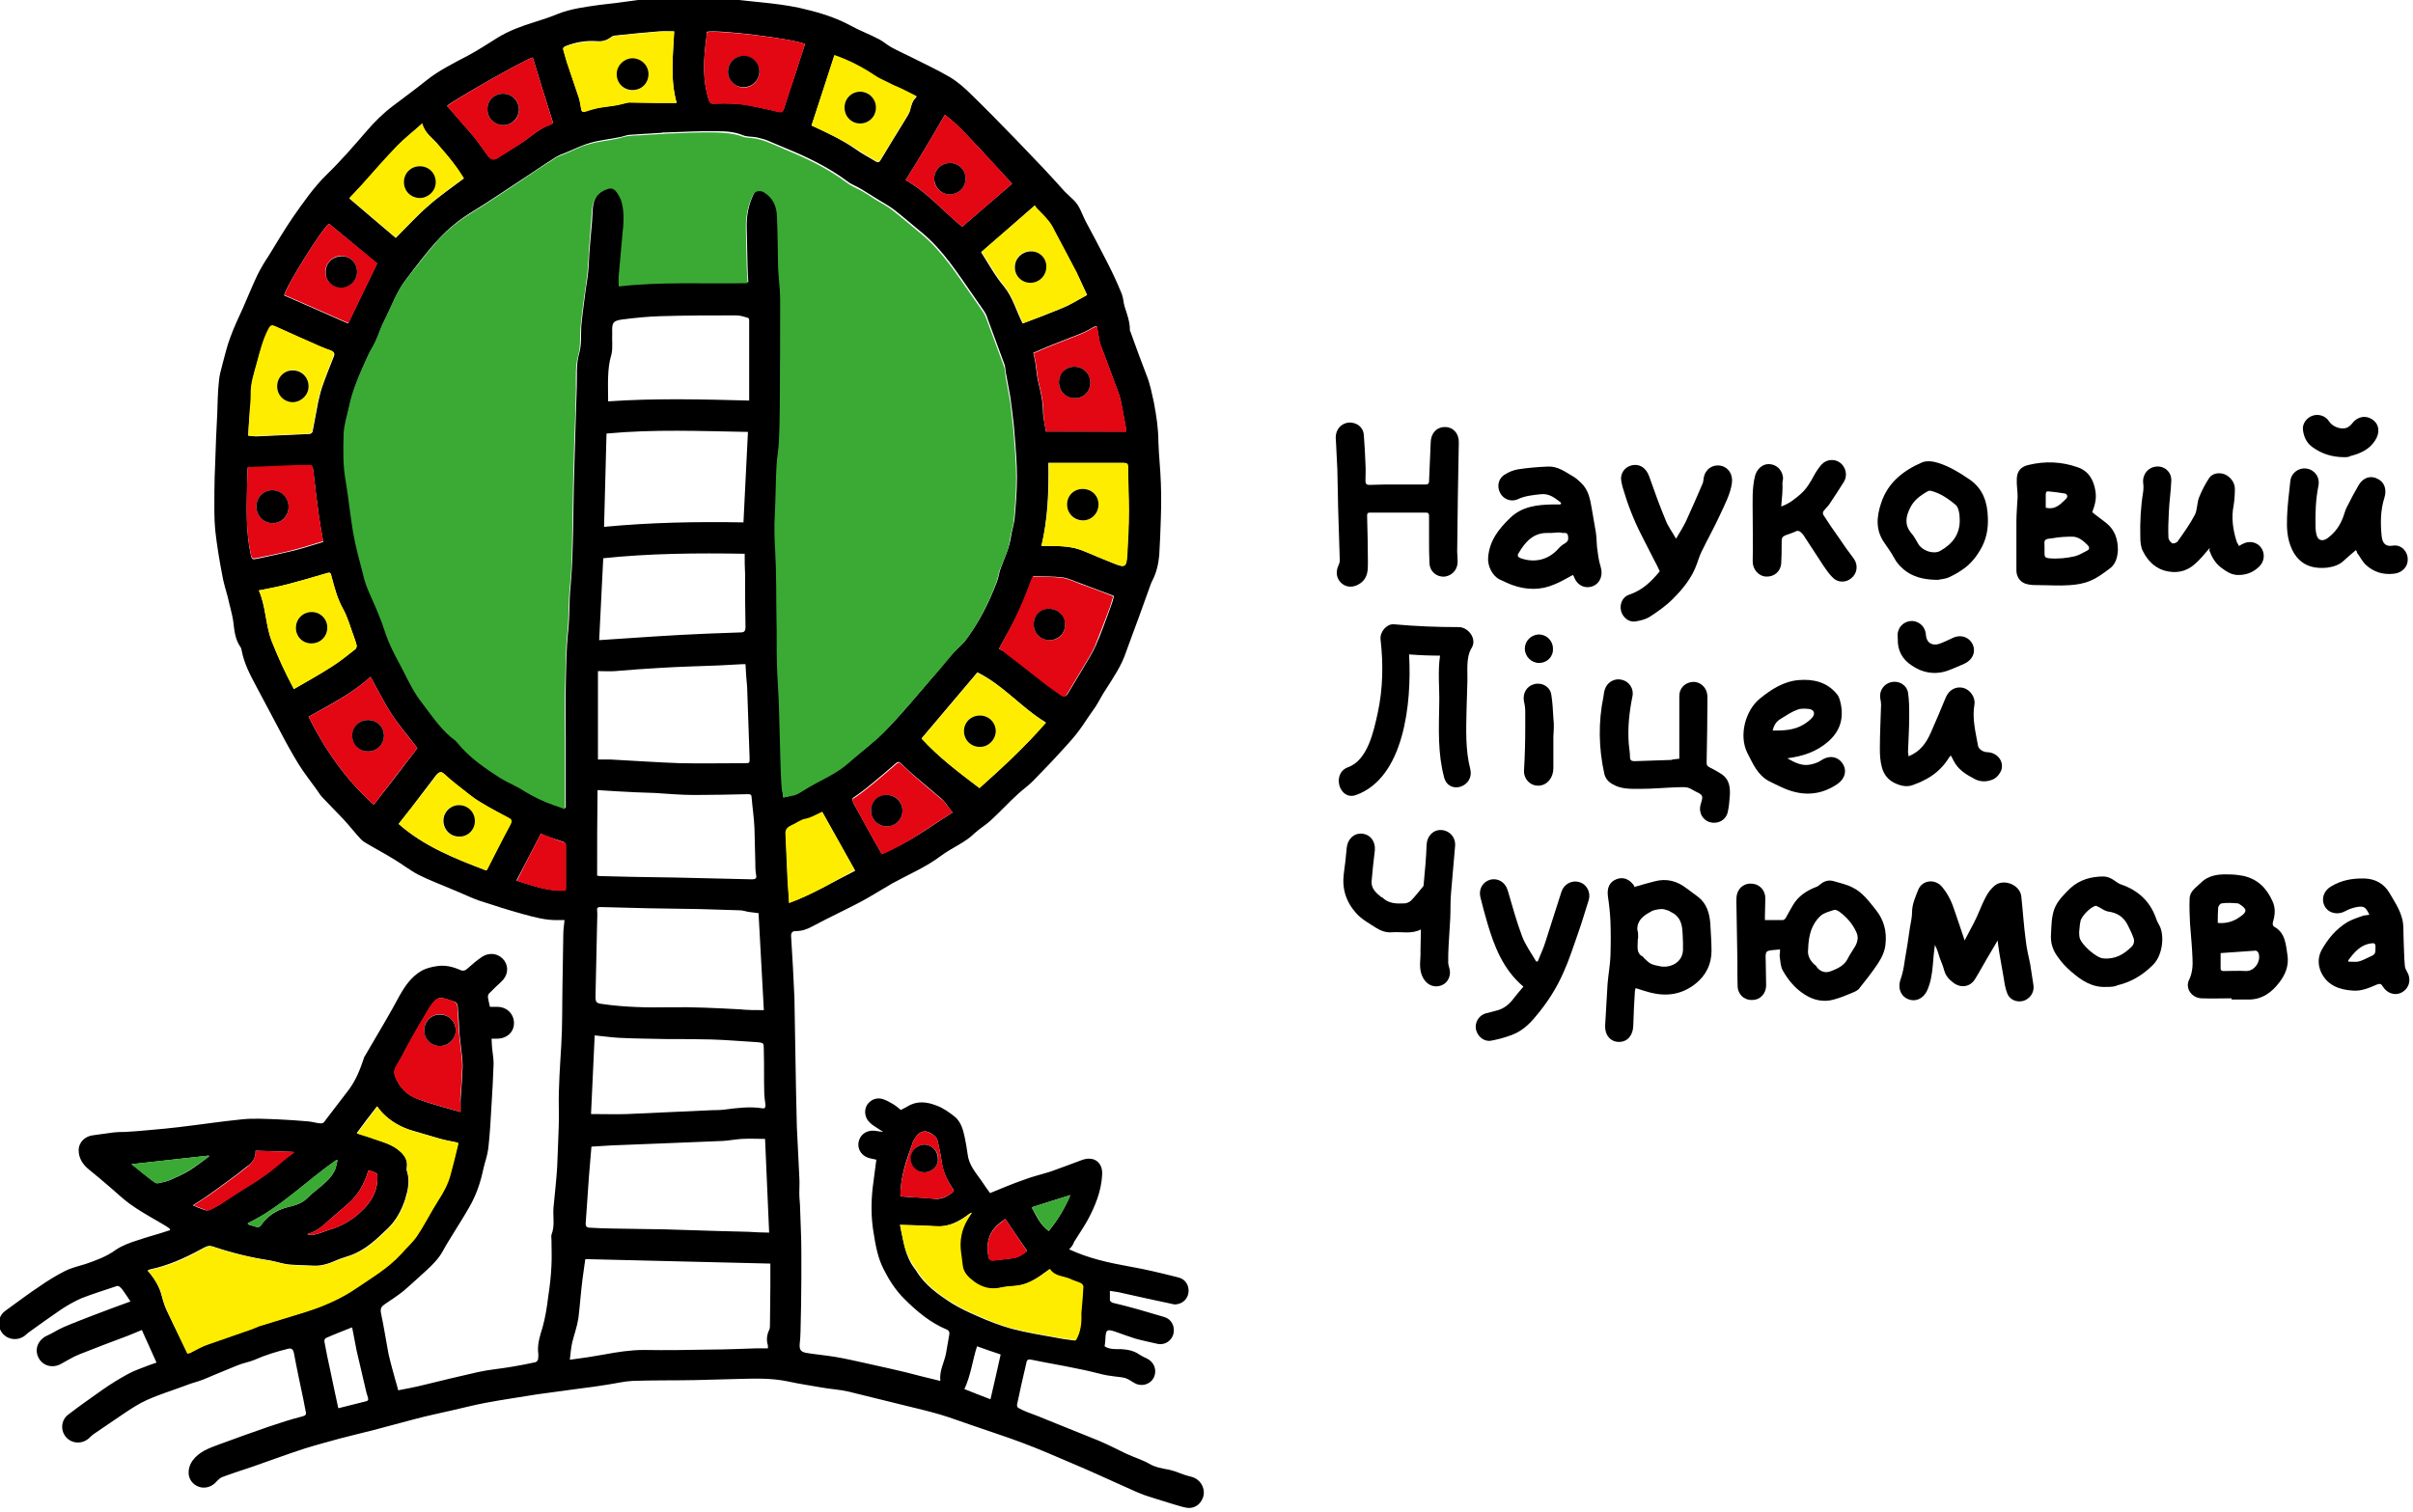 <?xml version="1.0" encoding="UTF-8"?> <svg xmlns="http://www.w3.org/2000/svg" width="592" height="371" viewBox="0 0 592 371" fill="none"> <g clip-path="url(#clip0_6_7)"> <path d="M262.3 306.6C267 308.8 272 309.9 277 310.8C281.1 311.5 285.1 312.5 289.1 313.5C290.8 313.9 291.7 315.4 291.6 317C291.5 318.6 290.3 319.9 288.6 320.1C288.1 320.2 287.6 320 287.1 319.9C285.2 319.5 283.4 319.1 281.5 318.7C279.1 318.2 276.7 317.6 274.3 317.1C273.7 317 273.1 316.9 272.3 316.8C272.3 317.7 272.3 318.4 272.3 319.1C272.3 319.3 272.7 319.6 272.9 319.7C275 320.2 277 320.7 279.1 321.3C281.3 321.9 283.4 322.6 285.6 323.2C287.4 323.7 288.3 325.5 287.9 327.3C287.5 329 285.8 330.2 284 329.8C282.2 329.4 280.3 329 278.5 328.5C276.9 328 275.3 327.4 273.6 326.8C271.5 326.1 271.3 326.4 271.2 328.5C271.2 329.1 271.1 329.7 271 330.4C272.2 331.2 273.7 331.1 275.1 331.1C276.7 331.2 278.2 331.5 279.5 332.4C280.1 332.8 280.7 333.1 281.4 333.4C283.2 334.3 283.9 336.3 283.1 338C282.3 339.7 280.2 340.4 278.5 339.5C277.7 339.1 277 338.5 276.1 338.2C275 337.9 273.9 337.9 272.8 337.7C272 337.6 271.3 337.5 270.5 337.3C268.5 336.8 266.5 336.3 264.4 335.9C260.7 335.1 256.9 334.5 253.1 333.7C252.3 333.5 251.9 333.7 251.8 334.5C251 337.9 250.2 341.4 249.5 344.8C249.5 345 249.6 345.4 249.8 345.5C250.5 345.9 251.2 346.2 251.9 346.5C253.8 347.2 255.6 347.9 257.5 348.7C261.5 350.3 265.4 351.9 269.4 353.5C271.8 354.5 274.1 355.7 276.4 356.8C277.3 357.2 278.3 357.6 279.3 358C280.2 358.4 281.1 358.7 281.9 359.2C283.4 360.1 285.2 360.4 286.9 360.7C287.4 360.8 287.8 361 288.3 361.1C289.6 361.6 290.9 362.1 292.2 362.4C294.3 362.9 295.6 364.8 295.3 366.9C294.9 369 293.1 370.4 291 370C289.9 369.8 288.8 369.4 287.7 369.1C286.3 368.7 284.9 368.2 283.5 367.8C282.2 367.4 280.9 367 279.7 366.5C278.2 365.9 276.8 365.2 275.4 364.6C271.3 362.8 267.3 360.9 263.2 359.2C259 357.4 254.9 355.6 250.6 354C246.6 352.5 242.5 351.2 238.5 349.8C235.8 348.9 233.2 347.9 230.5 347.1C227.7 346.3 224.8 345.6 221.9 344.9C217.3 343.8 212.7 342.6 208.1 341.5C205.9 341 203.7 340.9 201.5 340.5C198.7 340 195.9 339.6 193.2 339C189.3 338.2 185.5 338.3 181.6 338.4C177.8 338.5 174.1 338.6 170.3 338.7C165.2 338.8 160.2 338.7 155.1 338.9C153.1 339 151.1 339.5 149.1 339.8C146.7 340.2 144.4 340.5 142 340.8C138.6 341.3 135.1 341.7 131.7 342.2C127.5 342.9 123.2 343.5 119 344.3C116.3 344.8 113.7 345.5 111 346.1C108 346.8 105 347.4 102 348.2C98.5 349.1 95 350.1 91.5 351C88.8 351.7 86.1 352.3 83.5 353C80.6 353.8 77.6 354.6 74.7 355.5C70.4 356.9 66.1 358.5 61.8 360C59.4 360.8 56.9 361.6 54.5 362.5C54 362.7 53.6 363.1 53.2 363.5C51.7 365.3 49.3 365.6 47.6 364.2C45.9 362.8 45.9 360.4 47.2 358.5C48.9 356.2 51.3 355.4 53.7 354.5C57.8 353 61.9 351.5 66 350.1C68.7 349.2 71.4 348.3 74.2 347.6C75 347.4 75.2 347.1 75 346.4C74.8 345.4 74.6 344.3 74.4 343.3C73.6 339.5 72.8 335.8 72.1 332C71.9 331.2 71.6 330.8 70.7 331C67.9 331.7 65.2 332.5 62.5 333.7C61.1 334.3 59.6 334.5 58.2 335.1C55.4 336.2 52.7 337.4 50 338.5C48.6 339.1 47 339.4 45.6 340C42.4 341.2 39.1 342.2 36 343.6C34 344.5 32.2 345.7 30.4 346.9C27.9 348.6 25.4 350.3 22.9 352C22.5 352.3 22.2 352.6 21.9 352.9C20.3 354.4 17.8 354.4 16.3 352.8C14.8 351.2 14.9 348.6 16.7 347.2C19.4 345.1 22.3 343.1 25.1 341.1C27.1 339.7 29.2 338.4 31.4 337.2C33 336.3 34.7 335.8 36.4 335.1C37 334.9 37.6 334.7 38.4 334.4C37.2 331.7 36 329.1 34.8 326.4C33.5 326.9 32.5 327.4 31.4 327.8C27.4 329.3 23.4 330.8 19.4 332.4C17.9 333 16.5 333.9 15 334.7C12.9 335.9 10.4 335.2 9.4 333.1C8.4 331 9.4 328.8 11.5 327.8C12.9 327.2 14.2 326.3 15.6 325.7C17.9 324.7 20.3 323.8 22.6 322.9C25.7 321.7 28.7 320.6 32 319.4C31.5 318.7 31.2 318.1 30.8 317.6C30.4 317 30.1 316.5 29.6 316C29.4 315.8 29 315.5 28.7 315.6C25.8 316.6 22.8 317.5 20 318.6C18.2 319.4 16.4 320.4 14.8 321.5C12.3 323.2 9.8 325 7.3 326.8C6.9 327.1 6.5 327.4 6.2 327.7C4.5 329.1 2 328.9 0.6 327.2C-0.8 325.5 -0.5 323 1.3 321.7C4.1 319.7 6.8 317.6 9.7 315.7C11.7 314.3 13.8 313 16 311.9C17.6 311.1 19.4 310.7 21 310.2C23.6 309.3 26.1 308.4 28.3 306.8C29.9 305.7 31.8 305 33.7 304.4C36.3 303.5 39.1 302.8 41.7 301.9C41.7 301.8 41.7 301.7 41.7 301.6C41.4 301.4 41.2 301.2 40.9 301C38.1 299.3 35.2 297.8 32.5 295.9C30.4 294.5 28.6 292.7 26.7 291.1C25.1 289.7 23.4 288.3 21.8 287C20.3 285.8 19.3 284.2 19.3 282.3C19.3 280.3 20.9 278.8 22.9 278.6C24.6 278.4 26.3 278.1 28 277.9C28.9 277.8 29.7 277.8 30.6 277.8C32.7 277.7 34.9 277.5 37 277.3C39.3 277.1 41.6 276.9 44 276.6C49.1 276 54.3 275.2 59.4 274.7C62.3 274.4 65.2 274.6 68.1 274.7C70.6 274.8 73.1 275 75.6 275.2C76.6 275.3 77.6 275.6 78.6 275.7C78.9 275.7 79.3 275.6 79.4 275.5C81.5 272.8 83.5 270.1 85.6 267.4C87.3 265.1 88.3 262.6 89.2 259.9C89.3 259.7 89.3 259.4 89.5 259.2C91.1 256.5 92.7 253.7 94.3 251C95.6 248.8 96.8 246.6 98 244.4C99.4 241.9 101 239.6 103.5 238.2C104.6 237.6 105.9 237.3 107.2 237.1C109.1 236.8 111 237.2 112.8 238C113.6 238.4 114.2 238.2 114.8 237.6C115.9 236.6 117.1 235.6 118.3 234.8C120.2 233.6 122.4 234 123.7 235.7C124.9 237.4 124.6 239.5 122.9 241C121.9 241.9 120.9 242.9 120 243.8C119.8 244 119.7 244.4 119.7 244.7C119.8 245.4 120 246.2 120.2 247.1C120.7 247.1 121.3 247.1 121.8 247.1C124.3 247 126.1 248.8 126.1 251.1C126.1 253.4 124.2 255 121.7 254.9C121.4 254.9 121 254.9 120.6 254.9C120.6 255.6 120.7 256.2 120.7 256.8C120.8 258.2 121.1 259.6 121.1 261C121 264.3 120.8 267.7 120.6 271C120.4 274.6 120.2 278.2 119.8 281.8C119.6 283.5 119 285.1 118.6 286.8C117.9 290.2 116.8 293.4 115.1 296.3C113.7 298.8 112.1 301.2 110.6 303.7C109.9 304.8 109.2 306 108.6 307.1C107.6 308.9 106.2 310.3 104.8 311.6C102.8 313.4 100.9 315.2 98.9 316.9C97.5 318 96 319 94.5 320C93.6 320.6 93.2 321.1 93.5 322.4C94.2 325.7 94.7 329 95.3 332.2C95.8 334.4 96.4 336.5 97 338.7C97.2 339.5 97.5 340.3 97.7 341.2C99.8 340.8 101.9 340.4 103.9 339.9C108.4 338.8 112.9 337.7 117.4 336.7C120.1 336.1 122.9 335.9 125.7 335.4C127.6 335.1 129.5 334.7 131.4 334.3C131.6 334.2 132 333.9 132 333.6C132.1 332.9 132.1 332.2 132 331.6C131.9 329.6 132.5 327.7 133.1 325.8C133.8 323.3 134.2 320.7 134.5 318.2C134.9 315.6 135.2 313 135.3 310.4C135.4 308.4 135.3 306.4 135.3 304.4C135.3 303.9 135.2 303.4 135.3 303C136.2 300.8 135.6 298.5 135.8 296.3C136.1 293 136.5 289.7 136.7 286.3C136.8 284.6 136.8 282.9 136.9 281.2C137 278.1 137.2 275 137.1 271.9C137 266.8 137.4 261.7 137.7 256.5C138 251.5 137.9 246.6 138 241.6C138.1 237.5 138.1 233.4 138.2 229.2C138.2 228.1 138.4 227 138.5 225.8C137.9 225.8 137.5 225.8 137 225.8C134 225.9 131.1 225.1 128.2 224.3C124.6 223.3 121.1 222.2 117.5 221C115.5 220.3 113.5 219.3 111.5 218.5C108.5 217.2 105.5 216.1 102.7 214.7C100.6 213.6 98.7 212.1 96.7 210.9C94.6 209.6 92.5 208.5 90.3 207.2C89.6 206.8 88.9 206.4 88.4 205.8C87 204.3 85.7 202.6 84.3 201.1C82.6 199.3 80.9 197.6 79.2 195.8C78.6 195.2 78.2 194.5 77.7 193.8C76.2 191.7 74.6 189.7 73.3 187.6C71.7 185 70.2 182.3 68.8 179.6C66.8 175.8 64.8 172.1 62.8 168.3C61.3 165.5 59.9 162.8 59.3 159.7C59.2 159.4 59.2 159 59 158.8C57.6 156.8 57.5 154.6 57.2 152.3C56.9 150.4 56.3 148.5 55.9 146.6C55.4 144.7 54.8 142.9 54.5 141C53.8 137.4 53.2 133.7 52.8 130.1C52.5 127 52.6 123.8 52.6 120.7C52.6 118.3 52.7 115.9 52.8 113.5C52.9 109.5 53.1 105.5 53.3 101.5C53.4 98.9 53.4 96.3 53.7 93.7C53.8 92.2 54.2 90.8 54.6 89.3C55.2 87.1 55.7 84.9 56.5 82.8C57.4 80.3 58.5 78 59.6 75.6C60.8 72.9 61.9 70.1 63.2 67.4C64 65.8 64.9 64.3 65.9 62.8C67.8 59.7 69.7 56.5 71.8 53.4C74.4 49.7 77 45.9 80.3 42.7C83.7 39.4 86.9 35.7 90 32.1C91.9 29.9 94 27.8 96.4 26C99 24 101.8 22 104.4 19.9C107.6 17.3 111.3 15.5 114.9 13.6C117.3 12.3 119.6 10.8 122 9.3C124.9 7.5 128 6.4 131.2 5.4C133.1 4.8 135 4.2 136.9 3.4C140.2 2.1 143.7 1.7 147.1 1.2C149.8 0.9 152.4 0.6 155.1 0.2C161.2 -0.8 167.3 -0.2 173.4 -0.4C178 -0.6 182.4 0.2 187 0.6C190 0.9 193.1 1.3 196 1.9C200.4 2.9 204.7 4.1 208.7 6.3C210.9 7.5 213.3 8.4 215.6 9.6C216.6 10.1 217.5 10.9 218.5 11.5C220.1 12.4 221.9 13.2 223.5 14C226.7 15.6 229.9 17.1 233 18.9C235 20.1 236.8 21.7 238.4 23.3C242.1 26.9 245.7 30.6 249.3 34.3C251.5 36.6 253.7 38.9 255.9 41.2C257.7 43.1 259.5 45.1 261.3 47.1C261.9 47.7 262.6 48.3 263.2 48.9C264.9 50.4 265.4 52.5 266.4 54.4C268.2 57.7 269.9 61 271.6 64.3C272.9 66.8 274.1 69.4 275.2 72.1C275.6 73.1 275.6 74.2 275.9 75.2C276.5 77.1 277.2 78.9 277.2 80.9C277.2 81 277.2 81.2 277.3 81.3C278.6 84.9 279.9 88.5 281.3 92.1C282.2 94.3 282.6 96.6 283.1 98.8C283.7 102 284.2 105.2 284.2 108.5C284.3 111.8 284.7 115.2 284.8 118.5C284.9 121.4 284.9 124.2 284.8 127.1C284.7 130.2 284.6 133.3 284.4 136.3C284.2 138.5 283.7 140.6 282.7 142.5C282.3 143.3 282 144.3 281.7 145.1C280.3 149 278.9 152.9 277.4 156.9C277 157.9 276.7 158.9 276.3 159.9C275.2 163.3 273.2 166.2 271.3 169.2C270.4 170.5 269.7 172 268.8 173.4C268.3 174.2 267.7 174.9 267.2 175.7C266.2 177.2 265.2 178.7 264.1 180.1C262.7 181.9 261.1 183.5 259.6 185.2C257.6 187.4 255.5 189.5 253.4 191.7C252.3 192.8 250.9 193.8 249.7 194.9C247.4 197 245.3 199.3 243 201.4C241.8 202.5 240.4 203.3 239.2 204.4C236.8 206.8 233.6 208 230.9 210C227.2 212.8 222.9 214.6 218.9 216.8C216.3 218.3 213.8 219.9 211.2 221.3C207.2 223.4 203.1 225.3 199.2 227.4C197.9 228.1 196.7 228.5 195.2 228.5C194.3 228.5 194 229 194.1 230C194.4 234.9 194.7 239.8 194.9 244.8C195 248.7 195 252.6 195.1 256.5C195.2 260.3 195.2 264 195.3 267.8C195.4 270.7 195.4 273.7 195.5 276.6C195.7 280.7 195.9 284.8 196.1 288.8C196.2 290.2 196.1 291.5 196.1 292.9C196.1 294.2 196.3 295.4 196.3 296.7C196.4 300.2 196.6 303.6 196.6 307.1C196.6 309.3 196.6 311.5 196.6 313.7C196.6 318 196.5 322.4 196.4 326.7C196.4 327.7 196.3 328.8 196.2 329.8C196.1 331.2 196.4 331.7 197.7 332C200.1 332.4 202.5 332.6 204.9 333C207.4 333.4 209.8 334 212.2 334.5C214.4 335 216.7 335.5 218.9 336C221.2 336.5 223.5 337.1 225.8 337.7C227.4 338.1 229 338.5 230.7 338.9C230.4 336.4 231.7 334.3 232.1 332.1C232.4 330.6 232.6 329 232.9 327.5C233 326.9 232.8 326.5 232.3 326.3C228.2 324.6 224.9 321.8 221.8 318.7C219.7 316.6 218.1 314.1 216.8 311.5C215.3 308.6 214.8 305.5 214.3 302.4C213.7 298.8 213.7 295.1 214.1 291.5C214.4 289.3 214.7 287 215 284.6C214.6 284.5 214.1 284.4 213.6 284.3C211.6 283.9 210.4 282.3 210.6 280.5C210.9 278.5 212.5 277.3 214.6 277.5C215.2 277.6 215.9 277.7 216.7 277.8C215.9 277.3 215.3 276.9 214.7 276.5C214.2 276.2 213.8 275.9 213.4 275.5C212.2 274.4 211.9 272.6 212.7 271.2C213.6 269.8 215.2 269.2 216.8 269.8C217.6 270.1 218.3 270.5 219 270.9C219.7 271.3 220.4 271.9 221 272.4C221.6 272.1 222.2 271.8 222.7 271.5C225 270.1 227.4 270.4 229.7 271.3C231.4 271.9 232.9 273 234.3 274.1C235.8 275.4 236.3 277.3 236.7 279.2C237 280.6 237.2 281.9 237.4 283.3C237.7 285.9 239.4 287.8 240.8 289.8C241.5 290.8 242.2 291.9 242.9 292.8C245.6 291.7 248.4 290.5 251.3 289.5C253.4 288.7 255.6 288.2 257.8 287.5C260.4 286.6 262.9 285.6 265.4 284.7C268.3 283.6 270.6 285.2 270.4 288.3C270.2 292.3 268.7 296 266.8 299.5C265.8 301.3 264.6 303 263.5 304.8C263.3 305.5 262.8 306.1 262.3 306.6ZM192.2 195.7C193.3 195.4 194.2 195.2 195.1 194.9C196 194.5 196.9 194 197.7 193.5C201.1 191.3 205 189.9 208.1 187.2C211.2 184.5 214.6 182 217.5 179C221.5 174.9 225.1 170.5 228.8 166.2C230.5 164.2 232.1 162.1 233.9 160.2C235 159 236.3 158 237.2 156.7C240.3 152.5 242.6 147.9 244.5 143C245 141.8 245.1 140.4 245.6 139.2C246.5 136.8 247.6 134.5 248 131.9C248.2 130.4 248.7 129 248.9 127.5C249.2 124.1 249.5 120.7 249.5 117.2C249.5 113.6 249.2 110 248.9 106.4C248.8 104.5 248.5 102.6 248.3 100.7C248.2 99.7 248 98.7 247.9 97.6C247.6 95.8 247.2 93.9 246.9 92.1C246.7 91.3 246.7 90.4 246.5 89.6C245.1 85.8 243.7 82 242.3 78.2C242.1 77.5 241.8 76.9 241.4 76.3C240.5 75 239.6 73.7 238.7 72.4C234.9 67 231.4 61.4 226.2 57.1C223.9 55.2 221.7 53.3 219.4 51.5C218 50.4 216.4 49.6 215 48.7C213.8 47.9 212.5 47.2 211.3 46.4C210.2 45.7 208.9 45.3 207.9 44.5C203.2 41 198 38.5 192.6 36.3C191.1 35.7 189.6 35 188.1 34.4C187.3 34.1 186.4 33.9 185.6 33.7C184.5 33.5 183.3 33.6 182.3 33.2C180.2 32.3 177.9 32.2 175.7 32.2C171.6 32.1 167.5 32.4 163.4 32.5C163 32.5 162.6 32.5 162.2 32.6C160.6 32.7 158.9 32.8 157.3 32.9C156.3 33 155.3 33 154.3 33.1C153.5 33.2 152.6 33.6 151.8 33.7C149.4 34.2 147 34.4 144.7 35.1C142.6 35.7 140.7 36.7 138.7 37.5C137.9 37.8 137.1 38.1 136.3 38.6C133.4 40.4 130.6 42.4 127.8 44.2C123.8 46.8 119.9 49.5 115.8 52C112.7 53.9 110 56.1 107.6 58.7C104.7 61.8 102.2 65.2 99.6 68.6C97.3 71.6 96.1 75.2 94.4 78.5C93.5 80.2 93 82 92.2 83.7C91.7 84.9 90.9 86 90.4 87.1C88.5 91.3 86.6 95.5 85.7 100C85.3 102.1 84.6 104.1 84.5 106.2C84.3 110 84.3 113.9 85 117.7C85.7 121.8 86 126.1 86.8 130.2C87.4 133.8 88.4 137.3 89.3 140.8C89.7 142.2 90.2 143.6 90.7 145C91.6 147.1 92.5 149.2 93.4 151.3C94.2 153.2 94.7 155.3 95.5 157.1C96.6 159.5 97.8 161.8 99 164.1C100.4 166.9 101.8 169.8 103.8 172.3C106 175.2 108.1 178.2 110.8 180.6C111.3 181.1 111.9 181.5 112.4 182C115.3 185.7 119.2 188.2 123 190.7C124.8 191.9 126.9 192.7 128.7 193.8C131 195.3 133.4 196.5 136 197.3C136.9 197.6 137.7 197.9 138.8 198.3C138.8 196.7 138.8 195.3 138.8 194C138.8 189.8 138.8 185.5 138.8 181.3C138.8 177.1 138.7 173 138.8 168.8C138.9 164.1 138.9 159.5 139.4 154.8C139.8 151.1 139.6 147.4 140 143.7C140.4 139.3 140.5 134.8 140.6 130.3C140.7 126.4 140.7 122.5 140.8 118.6C140.9 115 141 111.5 141.1 107.9C141.2 103.6 141.4 99.3 141.5 95.1C141.6 92.3 141.3 89.4 142.1 86.7C142.7 84.6 142.5 82.4 142.6 80.2C142.8 77.7 143.2 75.1 143.5 72.6C143.7 70.7 144.1 68.8 144.3 66.8C144.5 64.8 144.5 62.8 144.7 60.8C144.9 57.8 145.3 54.7 145.4 51.7C145.5 49.3 146.2 47.4 148.5 46.4C149.9 45.8 150.5 45.7 151.5 46.9C152.1 47.6 152.5 48.4 152.7 49.3C153.4 51.9 153.1 54.6 152.9 57.3C152.6 60.6 152.3 63.9 152 67.3C151.9 68.2 152 69.1 152 70C162.5 68.8 173 69.4 183.6 69.2C183.5 67.9 183.4 66.4 183.4 65C183.3 62 183.3 59.1 183.2 56.1C183.1 53.1 183.6 50.3 184.9 47.6C185.4 46.5 186.6 46.2 187.6 46.9C189.7 48.2 190.6 50.3 190.8 52.6C191 56.9 191 61.2 191.1 65.4C191.2 68 191.6 70.5 191.6 73.1C191.6 82.1 191.5 91.1 191.5 100.2C191.5 102.8 191.5 105.5 191.3 108.1C191.2 110.1 190.8 112.1 190.7 114.1C190.5 118 190.5 121.9 190.3 125.8C190.1 129 190.2 132.1 190.4 135.3C190.7 140.7 190.6 146.1 190.7 151.5C190.7 155.2 190.7 158.8 190.8 162.5C190.9 166 191.2 169.6 191.3 173.1C191.4 176.8 191.5 180.5 191.6 184.2C191.7 186.8 191.7 189.4 191.9 192C191.8 193.5 192.1 194.6 192.2 195.7ZM46 332.2C46 332.2 46.3 332.1 46.5 332C47.9 331.3 49.2 330.6 50.6 330C54.3 328.6 58 327.4 61.8 326.1C62.4 325.9 62.9 325.6 63.5 325.4C67.3 324.2 71.1 323.1 74.9 321.9C79.3 320.5 83.5 318.7 87.3 316.1C91.1 313.5 95.1 311.1 98.3 307.7C99.6 306.2 101.1 304.9 102.2 303.3C104.1 300.5 105.6 297.5 107.4 294.6C108.7 292.6 109.7 290.6 110.4 288.4C111.1 285.9 111.7 283.4 112.3 280.9C112.4 280.7 112.3 280.4 112.3 280.4C110.7 280.1 109.2 279.8 107.8 279.4C105.6 278.8 103.5 278.1 101.3 277.5C98.4 276.7 95.8 275.2 93.7 273C93.3 272.6 92.9 272.1 92.5 271.5C90.7 273.8 89.1 275.9 87.5 278.1C89.1 278.6 90.5 279 91.8 279.5C94.1 280.3 96.4 280.9 98.3 282.7C99.4 283.7 100 284.8 99.8 286.3C99.8 286.6 99.7 287 99.8 287.3C100.6 289.7 100.1 292 99.4 294.3C98.5 297 97.2 299.5 95.1 301.5C92.3 304.2 89.6 306.8 85.9 308.1C84.8 308.5 83.6 308.8 82.5 309.3C80.7 310.1 78.9 310.7 77 310.6C74.9 310.5 72.8 310.5 70.7 310.3C69.2 310.1 67.7 309.6 66.1 309.3C61.5 308.6 57 307.5 52.5 306C52 305.8 51.5 305.7 51 305.8C50.3 306 49.7 306.4 49.1 306.7C45.2 308.8 41.2 310.6 36.9 311.5C36.7 311.5 36.5 311.7 36.2 311.8C37.9 313.7 39.1 315.7 39.7 318.1C40 319.3 40.4 320.5 40.9 321.6C42.6 325.2 44.3 328.6 46 332.2ZM143.6 309C143.4 310.6 143.1 312.3 142.9 314C142.5 317.1 142.3 320.3 141.9 323.5C141.6 325.5 140.9 327.4 140.4 329.4C140.1 330.7 140 332 139.8 333.7C142.9 333.3 145.6 332.9 148.3 332.4C151.5 331.8 154.7 331.3 158 331.3C163.5 331.4 169 331.3 174.5 331.2C178.2 331.2 181.9 331 185.6 330.9C186.5 330.9 187.5 330.9 188.4 330.9C188.4 330.5 188.4 330.3 188.4 330.2C188 328.9 188.1 327.7 188.7 326.4C188.9 326 188.9 325.6 188.9 325.2C188.9 322 189 318.7 189 315.5C189 313.8 189 312 189 310.1C173.6 309.7 158.6 309.4 143.6 309ZM187.4 247.9C187 240 186.5 232 186.1 224.1C185.2 224 184.4 223.9 183.7 223.8C183 223.7 182.3 223.4 181.5 223.4C178.3 223.3 175 223.2 171.8 223.1C167.6 223 163.4 223 159.1 222.9C155.2 222.8 151.3 222.7 147.3 222.6C146.7 222.6 146.4 222.8 146.5 223.4C146.6 224.4 146.5 225.3 146.5 226.3C146.4 232.4 146.2 238.4 146.1 244.5C146.1 246 146.3 246.2 147.8 246.4C153.3 247.2 158.9 247.3 164.5 247.2C170.2 247.1 175.8 247.4 181.5 247.7C183.4 247.9 185.3 247.9 187.4 247.9ZM145.1 281.4C144.9 283.9 144.7 286.2 144.5 288.6C144.2 292.4 144 296.3 143.7 300.1C143.6 301 144 301.3 144.8 301.3C146.7 301.4 148.6 301.5 150.4 301.5C154.6 301.6 158.8 301.6 163.1 301.7C167.4 301.8 171.7 302 175.9 302.1C178.5 302.2 181 302.2 183.6 302.3C185.3 302.4 187 302.5 188.7 302.5C188.4 294.8 188 287.3 187.7 279.5C185.8 279.5 183.9 279.4 182 279.5C180.5 279.6 178.9 279.9 177.4 280C173.3 280.2 169.2 280.3 165.1 280.5C160.1 280.7 155.1 280.9 150 281.1C148.4 281.2 146.7 281.3 145.1 281.4ZM182.9 163C182.6 163 182.3 163 182.1 163C180.2 163.1 178.4 163.2 176.5 163.3C171.7 163.5 166.9 163.6 162.1 163.9C158.3 164.1 154.6 164.4 150.9 164.7C149.6 164.8 148.2 164.7 146.7 164.7C146.7 172 146.7 179.2 146.7 186.4C147.8 186.4 148.9 186.4 149.9 186.4C155.6 186.7 161.2 187.1 166.9 187.3C172.1 187.4 177.3 187.3 182.6 187.3C184 187.3 183.9 187.3 183.9 185.9C183.7 180.1 183.5 174.4 183.3 168.6C183.1 166.7 183 164.9 182.9 163ZM146.5 214.9C146.8 214.9 146.9 215 147.1 215C149.9 215.1 152.7 215.1 155.5 215.2C162.3 215.3 169.2 215.4 176 215.6C178.8 215.7 181.6 215.7 184.5 215.8C185.3 215.8 185.7 215.6 185.5 214.7C185.3 213.6 185.3 212.4 185.3 211.3C185.2 208.6 185.2 206 185.1 203.3C185 200.7 184.6 198.2 184.4 195.7C184.4 195 184.1 194.9 183.5 194.9C179.1 195 174.7 195.1 170.3 195.1C167.1 195.1 163.8 194.8 160.6 194.6C157.5 194.5 154.4 194.4 151.4 194.2C149.8 194.1 148.3 194 146.6 193.9C146.5 201 146.5 207.9 146.5 214.9ZM148.8 106.4C148.6 114 148.4 121.6 148.2 129.3C159.7 128.2 170.9 128 182.4 128.2C182.8 120.7 183.1 113.4 183.5 106C172 105.8 160.5 105.3 148.8 106.4ZM145 273.4C148.2 273.4 151 273.5 153.9 273.4C160.5 273.1 167.1 272.8 173.7 272.5C175.1 272.4 176.4 272.5 177.8 272.3C180.9 271.9 184 271.5 187.1 272C187.7 272.1 187.8 271.7 187.8 271.2C187.7 270.2 187.5 269.1 187.5 268.1C187.4 264.8 187.5 261.5 187.4 258.3C187.3 255.8 187.8 255.9 184.8 255.7C181.4 255.5 178 255.2 174.6 255.1C171 255 167.3 255 163.7 255C159.8 254.9 155.9 254.9 152 254.7C150 254.6 148 254.3 145.9 254.1C145.6 260.6 145.3 267 145 273.4ZM149.2 98.5C160.8 97.7 172.3 98 183.8 98.3C183.8 97.9 183.8 97.6 183.8 97.4C183.8 95.2 183.8 93.1 183.8 90.9C183.8 86.8 183.8 82.7 183.8 78.6C183.8 78.4 183.7 78 183.5 78C182.5 77.7 181.6 77.4 180.6 77.4C174.4 77.4 168.1 77.4 161.9 77.6C158.8 77.7 155.8 78 152.7 78.4C150.4 78.7 150.1 79.2 150.2 81.6C150.2 81.7 150.2 81.7 150.2 81.8C150.1 83.5 150.4 85.4 150 87C148.9 90.6 149.2 94.5 149.2 98.5ZM182.7 135.9C170.9 135.7 159.4 135.8 148 137C147.7 143.7 147.3 150.3 147 157.1C151.7 156.8 156.1 156.5 160.5 156.2C164.9 155.9 169.2 155.7 173.6 155.5C176.3 155.4 179.1 155.3 181.8 155.2C182.7 155.2 182.9 154.7 182.9 153.9C182.8 149.6 182.8 145.2 182.8 140.9C182.7 139.3 182.7 137.6 182.7 135.9ZM220.8 300.6C221.5 303.7 221.8 307 223.5 310C223.9 310.7 224.4 311.3 224.8 311.9C226.9 315.4 230.2 317.7 233.6 319.9C235.6 321.1 237.7 322.1 239.8 323C242.5 324.2 245.3 325.3 248.2 326.1C252 327.1 255.9 327.7 259.7 328.4C261.1 328.7 262.5 328.8 263.8 329C265 326.9 265.2 324.7 265.1 322.5C265.1 322.1 265.2 321.7 265.2 321.3C265.3 319.5 265.5 317.6 265.6 315.8C265.6 315.5 265.3 315.1 265 315C264.2 314.6 263.3 314.4 262.5 314C260.8 313.1 258.6 313.4 257.4 311.5C257.2 311.7 257.1 311.8 256.9 311.9C254.6 313.6 252.2 315.3 249.2 315.6C247.9 315.7 246.5 315.8 245.2 316.1C242.8 316.6 240.7 316 238.8 314.6C237.5 313.6 236.2 312.5 236 310.6C235.9 309.6 235.7 308.6 235.6 307.5C235.2 304.6 235.6 301.9 237.2 299.4C237.6 298.8 238 298.3 238.3 297.7C238.1 297.7 238 297.8 237.8 297.9C235.4 299.7 232.9 301.1 229.7 301C226.9 300.7 223.9 300.7 220.8 300.6ZM245.1 159.2C245.5 159.5 246.2 159.7 246.7 160.1C250 162.7 253.3 165.3 256.6 167.8C257.9 168.8 259.2 169.7 260.5 170.6C261.1 171 261.6 170.9 262 170.2C263.3 168 264.6 165.9 265.9 163.7C266.9 162 268 160.3 268.8 158.5C270.2 155.4 271.3 152.1 272.5 148.9C272.8 148.1 273.1 147.2 273.3 146.3C273.1 146.2 273 146.1 272.9 146.1C270.3 145.1 267.8 144.2 265.2 143.2C263.7 142.7 262.2 141.9 260.7 141.7C258.2 141.4 255.7 141.5 253.5 141.4C252.3 144.4 251.2 147.5 249.8 150.4C248.3 153.5 246.7 156.3 245.1 159.2ZM255.5 134C256.4 134 257.1 134 257.7 134C260.4 134 263 134.1 265.5 135.1C268.1 136.1 270.7 137.3 273.3 138.3C276 139.4 276.3 139.2 276.5 136.2C276.7 132.6 276.9 129 276.9 125.4C276.9 121.8 276.7 118.3 276.7 114.7C276.7 113.8 276.4 113.6 275.6 113.6C271.2 113.6 266.8 113.6 262.5 113.6C260.8 113.6 259.1 113.6 257.2 113.6C257.3 120.4 257.1 127.2 255.5 134ZM240.3 193.4C245.9 188.4 251.5 183.2 256.6 177.3C250.6 173.7 246.2 168.2 239.8 165C235.2 170.4 230.7 175.8 226.1 181.2C230.3 185.9 235.3 189.6 240.3 193.4ZM72.1 169.1C75.3 167.2 78.4 165.5 81.4 163.6C83.4 162.3 85.3 160.8 87.2 159.3C87.4 159.1 87.5 158.7 87.5 158.4C87.3 157.6 87 156.7 86.7 155.9C85.9 153.7 85.3 151.5 84.2 149.5C82.8 147 82.1 144.4 81.4 141.7C81.1 140.3 81.1 140.4 79.7 140.8C76.7 141.7 73.6 142.6 70.5 143.4C68.3 144 66 144.4 63.5 144.9C65.2 148.8 65.1 153.1 66.6 157.2C68.2 161.3 70 165.1 72.1 169.1ZM75.7 175.9C79.8 184.1 84.9 191.4 91.7 197.5C95.3 192.9 98.9 188.2 102.4 183.6C100.3 180.8 98 178.2 96.1 175.3C94.2 172.4 92.7 169.3 90.9 166.1C86.3 170.3 81 172.9 75.7 175.9ZM165.4 7.7C164.1 7.7 162.8 7.6 161.6 7.7C158.1 8 154.6 8.3 151.1 8.7C150.6 8.7 150.1 8.9 149.8 9.2C148.8 9.9 147.8 10.2 146.6 10.1C143.9 9.9 141.3 10.3 138.8 11.3C138.3 11.5 138.1 11.7 138.2 12.2C138.6 13.6 139 15.1 139.5 16.5C140.3 19 141.2 21.4 142 23.9C142.3 24.8 142.4 25.9 142.6 26.8C142.7 27.4 143.1 27.5 143.7 27.3C144.6 27 145.5 26.7 146.5 26.5C147.8 26.3 149.2 26.1 150.5 25.9C151.3 25.8 152.1 25.6 152.9 25.4C153.4 25.3 153.9 25.1 154.4 25.1C156.6 25.1 158.7 25.2 160.9 25.2C162.6 25.2 164.2 25.2 166 25.2C164.4 19.5 165.1 13.7 165.4 7.7ZM256.6 105.9C263.2 105.9 269.7 105.9 276.2 105.9C276.2 105.6 276.2 105.3 276.2 105C275.8 103 275.5 101 275.1 99.1C274.9 98 274.6 96.9 274.2 95.9C272.8 92 271.3 88.2 269.9 84.4C269.8 84.2 269.8 83.9 269.7 83.6C269.5 82.4 269.3 81.3 269.1 80.1C268.8 80.1 268.6 80.1 268.4 80.2C267.4 80.7 266.4 81.4 265.3 81.8C262.6 82.9 259.9 83.9 257.2 85C255.9 85.5 254.7 86.1 253.5 86.6C253.7 87.5 253.9 88.2 254 88.9C254.3 90.8 254.4 92.7 254.9 94.5C255.5 96.8 255.9 99 255.9 101.4C256 102.9 256.4 104.4 256.6 105.9ZM60.9 106.9C61.6 107 62.2 107.1 62.8 107.1C67.2 106.9 71.6 106.7 76 106.5C76.3 106.5 76.7 106.1 76.7 105.9C77.1 104 77.4 102 77.8 100.1C78.1 98.4 78.5 96.7 79 95.1C79.9 92.5 80.9 90 81.9 87.5C82.2 86.8 82 86.4 81.3 86.1C80.4 85.8 79.5 85.4 78.7 85.1C75 83.5 71.2 81.8 67.5 80.1C66.8 79.8 66.4 79.9 66 80.7C64.6 83.4 63.8 86.2 63.1 89.1C62.4 91.7 61.5 94.2 61.6 97C61.7 98.5 61.4 100.1 61.3 101.6C61.1 103.3 61 105 60.9 106.9ZM266.7 72.4C265.9 70.7 265.1 68.8 264.1 67C262.3 63.5 260.5 60 258.6 56.6C258.2 55.8 257.7 55 257.1 54.2C256.3 53.2 255.3 52.3 254.5 51.4C254.3 51.2 254.2 50.9 253.8 50.5C249.3 54.4 245 58.2 240.7 61.9C242.5 64.7 244.1 67.7 246.3 70.3C248.5 73 249.3 76.3 250.9 79.4C252.6 78.7 254.3 78.1 255.9 77.5C257.9 76.7 260 75.9 262 75C263.6 74.1 265.1 73.2 266.7 72.4ZM197.5 10.8C194.5 9.5 176.1 7.2 173.4 7.8C173.4 8.3 173.3 8.8 173.3 9.3C172.6 14.4 172.3 19.5 173.9 24.5C174.2 25.3 174.5 25.5 175.2 25.4C178.1 25.3 181.1 25.3 184 25.9C186.3 26.4 188.6 26.8 190.9 27.4C191.7 27.6 192 27.5 192.3 26.7C193.2 23.8 194.2 20.9 195.2 17.9C195.9 15.6 196.7 13.2 197.5 10.8ZM199.1 30.8C202.9 32.5 206.6 34.3 209.9 36.6C211.4 37.7 213.2 38.6 214.8 39.6C215.4 40 215.8 39.8 216.1 39.2C218 36 220 32.8 221.9 29.7C222.4 28.8 223.1 27.9 223.3 27C223.6 25.8 223.9 24.6 224.9 23.8C223.5 23.1 222.2 22.5 220.9 21.8C220 21.4 219 21 218.1 20.5C216.9 19.9 215.6 19.3 214.5 18.6C211.4 16.5 208.2 14.8 204.7 13.7C202.9 19.3 201 25 199.1 30.8ZM103.6 30.3C101.5 32.2 99.4 33.8 97.5 35.8C94.5 39 91.6 42.3 88.7 45.5C87.8 46.5 86.8 47.6 85.7 48.7C89.6 52 93.4 55.3 97.1 58.4C99.7 55.8 102.2 53 105 50.6C107.8 48.1 110.9 46 113.8 43.8C113 42.6 112.2 41.4 111.4 40.3C110.2 38.7 108.9 37.2 107.6 35.7C106.3 33.9 104.2 32.8 103.6 30.3ZM60.8 114.7C60.8 114.9 60.7 115.2 60.7 115.4C60.7 117 60.6 118.6 60.6 120.2C60.5 125.5 60.4 130.8 61.5 136C61.8 137.3 61.8 137.4 63.2 137.1C66.2 136.5 69.2 135.8 72.2 135.1C74.6 134.5 76.9 133.7 79.3 133C78.9 130.7 78.5 128.5 78.2 126.4C77.7 122.9 77.3 119.4 76.9 115.9C76.7 114.3 76.7 114.3 75.1 114.3C74.5 114.3 73.9 114.3 73.3 114.3C69.3 114.5 65.3 114.6 61.3 114.8C61.1 114.7 61 114.7 60.8 114.7ZM222.2 44.2C227.4 47.1 231.3 51.7 236 55.6C235.9 55.6 236 55.6 236.1 55.6C240.2 52.1 244.3 48.5 248.3 45.1C245.6 42.2 243 39.3 240.3 36.4C237.6 33.6 235 30.5 231.8 28.2C230.2 30.9 228.7 33.6 227.1 36.2C225.5 38.9 223.9 41.5 222.2 44.2ZM130.7 14.1C128 15 110.4 25.1 109.7 26C110.8 27.3 112 28.6 113.1 29.9C114.3 31.3 115.6 32.7 116.8 34.2C117.8 35.5 118.7 36.9 119.7 38.2C120.5 39.2 121.2 39.3 122 38.8C123.9 37.6 125.8 36.4 127.7 35.2C130.1 33.7 132 31.7 134.7 30.7C135 30.6 135.3 30.4 135.7 30.2C134 24.9 132.4 19.6 130.7 14.1ZM97.8 202.2C104 207.7 111.6 210.7 119.2 213.6C119.3 213.6 119.3 213.5 119.4 213.5C121.3 209.8 123.2 206 125.2 202.3C125.6 201.5 125.5 201.1 124.7 200.7C122.5 199.5 120.3 198.4 118.2 197.1C117 196.4 115.8 195.5 114.6 194.6C112.7 193.1 110.8 191.7 109 190C108.3 189.3 107.9 189.4 107.3 189.9C107.1 190.1 106.9 190.3 106.8 190.5C105.8 191.8 104.9 193 103.9 194.3C101.9 197 99.8 199.7 97.8 202.2ZM113 272.9C113 271.7 113 270.8 113 269.8C113.2 267.1 113.4 264.4 113.5 261.8C113.5 260.2 113.3 258.7 113.1 257.1C113 255.9 112.8 254.7 112.7 253.5C112.6 251.3 112.5 249.2 112.3 247C112.3 246.6 112 246 111.7 245.9C110.6 245.5 109.4 245.1 108.3 244.9C107.7 244.8 107 245.3 106.6 245.7C105.9 246.5 105.3 247.4 104.8 248.3C103.3 250.8 101.8 253.4 100.4 255.9C99.4 257.6 98.6 259.5 97.5 261.2C96.8 262.3 96.5 263.1 97.1 264.5C98.2 267.1 100 268.8 102.5 269.7C105.9 271 109.3 271.8 113 272.9ZM80.7 54.9C79 56.1 70.1 70.4 69.7 72.5C75 74.8 80.2 77.1 85.4 79.4C87.8 74.4 90.2 69.4 92.5 64.7C88.6 61.4 84.7 58.2 80.7 54.9ZM233.7 199.4C233.1 198.6 232.6 198 232.2 197.4C231.9 197 231.6 196.6 231.2 196.2C228.8 194.2 226.4 192.1 224 190.1C223 189.2 222 188.3 221 187.3C220.6 186.9 220.2 186.9 219.8 187.3C218 188.9 216.2 190.4 214.4 191.9C213 193.1 211.6 194.2 210 195.3C209 196 208.9 195.9 209.4 197.1C209.6 197.5 209.8 197.9 210 198.2C211.4 200.8 212.9 203.4 214.3 206C215 207.2 215.7 208.4 216.3 209.5C222.8 207 228.1 202.9 233.7 199.4ZM193.6 221.6C199.3 219.5 204.4 216.4 209.8 213.7C207.1 208.9 204.5 204.2 201.8 199.4C200.8 199.9 199.8 200.4 198.8 200.8C198.2 201.1 197.4 201.1 196.8 201.4C195.9 201.8 195 202.4 194.1 202.8C193.1 203.2 192.7 203.8 192.8 205C193 208.7 193.1 212.5 193.3 216.3C193.4 218 193.5 219.8 193.6 221.6ZM83 345.6C85.3 345 87.5 344.5 89.8 343.9C90.3 343.8 90.4 343.5 90.3 343.1C90 342.2 89.8 341.4 89.6 340.5C88.9 337.5 88.2 334.5 87.5 331.5C87.1 329.6 86.8 327.7 86.4 325.8C86.2 325.8 86.1 325.8 86 325.9C84 326.7 81.9 327.5 79.9 328.4C79.7 328.5 79.5 329 79.6 329.3C80 331.6 80.5 333.9 81 336.2C81.6 339.2 82.3 342.3 83 345.6ZM132.7 204.6C130.7 208.5 128.7 212.2 126.7 216.1C130.7 217.3 134.5 218.8 138.7 218.5C138.7 218.3 138.8 218.1 138.8 217.9C138.8 214.4 138.8 210.8 138.8 207.3C138.8 207.1 138.5 206.7 138.2 206.6C137.7 206.4 137.2 206.3 136.7 206.1C135.4 205.7 134 205.2 132.7 204.6ZM220.9 293.5C221.3 293.6 221.7 293.7 222.1 293.7C224.5 293.9 226.8 293.9 229.2 294.2C230.9 294.4 232.2 293.7 233.5 292.8C234 292.4 234.1 292.1 233.7 291.6C232.3 289.6 231.3 287.4 231 284.9C230.8 283.3 230.4 281.8 230.1 280.2C230 279.8 229.8 279.3 229.5 279C227.3 276.9 225.5 277.3 224.1 280C224 280.2 223.9 280.3 223.9 280.5C222.4 284.6 220.9 288.8 220.9 293.5ZM62.7 282.4C62.8 284.3 61.8 285.5 60.4 286.4C59.7 286.9 59.1 287.5 58.4 288C55.8 289.9 53.3 291.8 50.7 293.6C49.6 294.4 48.5 295 47.3 295.8C48.5 296.3 49.4 296.7 50.4 297C50.7 297.1 51.2 297 51.5 296.9C52.3 296.5 53.1 296.1 53.9 295.6C55.2 294.8 56.4 293.9 57.7 293.1C60 291.6 62.5 290.2 64.7 288.6C66.8 287.1 68.6 285.4 70.6 283.9C71.1 283.5 71.6 283.2 72 282.9C72 282.8 72 282.8 71.9 282.7C69 282.6 65.9 282.5 62.7 282.4ZM239.7 330.4C238.6 333.8 238.2 337.5 236.6 340.9C238.7 341.7 240.8 342.6 243 343.4C243.9 339.6 244.7 336 245.5 332.4C243.6 331.8 241.7 331.1 239.7 330.4ZM75.5 303C77.5 303.3 79.1 302.3 80.8 301.8C83.6 301 86.1 299.6 88.3 297.6C91 295.2 92.7 292.4 92.6 288.7C92.6 288.4 92.5 288 92.3 287.9C91.7 287.6 91.1 287.4 90.4 287.2C89.4 290.6 87.8 293.4 85.2 295.6C83.8 296.8 82.4 298 81 299.2C79.4 300.7 77.8 302.2 75.6 302.8C75.5 302.8 75.5 302.9 75.5 303ZM51.3 283.8C51.3 283.7 51.2 283.7 51.2 283.6C45 284.3 38.8 285 32.3 285.7C34.3 287.3 36.1 288.8 38 290.2C38.2 290.3 38.5 290.4 38.7 290.4C39.7 290.2 40.7 290 41.7 289.6C43.3 288.9 44.9 288.2 46.4 287.3C48.1 286.2 49.7 285 51.3 283.8ZM246.6 299.1C246.8 299.1 246.7 299.1 246.6 299.1C246.4 299.3 246.2 299.5 245.9 299.7C242.8 301.8 241.8 304.7 242.5 308.3C242.6 309.1 243.1 309.4 243.8 309.3C245.4 309.1 247.1 309 248.7 308.7C250.1 308.5 251.1 307.7 252 307C250.2 304.4 248.4 301.8 246.6 299.1ZM60.8 300.2C60.8 300.3 60.8 300.4 60.9 300.5C61.6 300.7 62.3 300.9 62.9 301.1C63.4 301.2 63.8 301.1 64.1 300.6C65.6 298.5 67.5 297.2 70 296.4C71.8 295.9 73.8 295.6 75.3 294.1C76.4 293 77.7 292 78.9 291C80.3 289.8 81.6 288.6 82.3 286.8C82.5 286.2 82.6 285.5 82.8 284.8C82.7 284.8 82.6 284.7 82.5 284.7C75.2 289.8 68.9 296.3 60.8 300.2ZM257.3 302.1C259.5 299.4 261.2 296.6 262.6 293.3C259.3 294.3 256.3 295.3 253.1 296.3C254.3 298.4 255.2 300.6 257.3 302.1Z" fill="black"></path> <path d="M192.2 195.7C192 194.5 191.7 193.4 191.7 192.3C191.5 189.7 191.5 187.1 191.4 184.5C191.3 180.8 191.2 177.1 191.1 173.4C191 169.9 190.7 166.3 190.6 162.8C190.5 159.1 190.6 155.5 190.5 151.8C190.4 146.4 190.5 141 190.2 135.6C190 132.4 189.9 129.3 190.1 126.1C190.3 122.2 190.3 118.3 190.5 114.4C190.6 112.4 191 110.4 191.1 108.4C191.2 105.8 191.3 103.1 191.3 100.5C191.4 91.5 191.4 82.5 191.4 73.4C191.4 70.8 191 68.3 190.9 65.7C190.8 61.4 190.8 57.1 190.6 52.9C190.5 50.6 189.6 48.5 187.4 47.2C186.4 46.6 185.2 46.9 184.7 47.9C183.4 50.6 182.9 53.4 183 56.4C183.1 59.3 183.1 62.3 183.2 65.3C183.2 66.7 183.4 68.1 183.4 69.5C172.8 69.7 162.3 69.1 151.8 70.3C151.8 69.4 151.7 68.5 151.8 67.6C152.1 64.3 152.4 61 152.7 57.6C153 54.9 153.2 52.2 152.5 49.6C152.3 48.8 151.8 47.9 151.3 47.2C150.4 46 149.7 46.1 148.3 46.7C146 47.8 145.3 49.7 145.2 52C145 55 144.7 58.1 144.5 61.1C144.4 63.1 144.3 65.1 144.1 67.1C143.9 69 143.6 70.9 143.3 72.9C143 75.4 142.6 78 142.4 80.5C142.2 82.7 142.5 84.8 141.9 87C141.1 89.7 141.3 92.6 141.3 95.4C141.2 99.7 141.1 104 140.9 108.2C140.8 111.8 140.7 115.3 140.6 118.9C140.5 122.8 140.5 126.7 140.4 130.6C140.3 135.1 140.3 139.6 139.8 144C139.4 147.7 139.6 151.4 139.2 155.1C138.7 159.8 138.8 164.4 138.6 169.1C138.5 173.2 138.6 177.4 138.6 181.6C138.6 185.8 138.6 190.1 138.6 194.3C138.6 195.7 138.6 197.1 138.6 198.6C137.6 198.2 136.7 197.9 135.8 197.6C133.2 196.7 130.8 195.5 128.5 194.1C126.7 192.9 124.6 192.1 122.8 191C118.9 188.5 115.1 185.9 112.2 182.3C111.8 181.8 111.2 181.3 110.6 180.9C107.8 178.5 105.8 175.5 103.6 172.6C101.6 170.1 100.2 167.2 98.8 164.4C97.6 162.1 96.3 159.8 95.3 157.4C94.5 155.5 94 153.5 93.2 151.6C92.4 149.5 91.4 147.4 90.5 145.3C89.9 143.9 89.4 142.5 89.1 141.1C88.2 137.6 87.2 134.1 86.6 130.5C85.9 126.4 85.5 122.1 84.8 118C84.1 114.2 84.2 110.3 84.3 106.5C84.4 104.4 85 102.4 85.5 100.3C86.4 95.7 88.3 91.6 90.2 87.4C90.7 86.2 91.5 85.1 92 84C92.8 82.3 93.3 80.5 94.2 78.8C95.9 75.5 97.1 71.9 99.4 68.9C102 65.6 104.6 62.2 107.4 59C109.8 56.4 112.5 54.2 115.6 52.3C119.7 49.8 123.6 47.1 127.6 44.5C130.4 42.6 133.2 40.7 136.1 38.9C136.8 38.4 137.7 38.1 138.5 37.8C140.5 37 142.4 35.9 144.5 35.4C146.8 34.7 149.3 34.5 151.6 34C152.4 33.8 153.3 33.5 154.1 33.4C155.1 33.3 156.1 33.2 157.1 33.2C158.7 33.1 160.4 33 162 32.9C162.4 32.9 162.8 32.9 163.2 32.8C167.3 32.7 171.4 32.4 175.5 32.5C177.7 32.6 179.9 32.7 182.1 33.5C183.1 33.9 184.3 33.8 185.4 34C186.3 34.2 187.1 34.4 187.9 34.7C189.4 35.3 190.9 35.9 192.4 36.6C197.8 38.8 203 41.3 207.7 44.8C208.7 45.6 210 46.1 211.1 46.7C212.4 47.4 213.6 48.2 214.8 49C216.3 49.9 217.9 50.7 219.2 51.8C221.5 53.6 223.7 55.5 226 57.4C231.2 61.7 234.7 67.3 238.5 72.7C239.4 74 240.3 75.3 241.2 76.6C241.6 77.2 241.9 77.9 242.1 78.5C243.5 82.3 244.9 86.1 246.3 89.9C246.6 90.7 246.6 91.6 246.7 92.4C247 94.2 247.4 96.1 247.7 97.9C247.9 98.9 248 99.9 248.1 101C248.3 102.9 248.6 104.8 248.7 106.7C249 110.3 249.3 113.9 249.3 117.5C249.3 120.9 249 124.4 248.7 127.8C248.6 129.3 248 130.7 247.8 132.2C247.5 134.8 246.4 137.1 245.4 139.5C244.9 140.7 244.8 142.1 244.3 143.3C242.4 148.2 240.1 152.8 237 157C236 158.3 234.7 159.3 233.7 160.5C232 162.5 230.4 164.6 228.6 166.5C224.9 170.8 221.2 175.2 217.3 179.3C214.4 182.3 211 184.7 207.9 187.5C204.8 190.2 201 191.6 197.5 193.8C196.7 194.3 195.8 194.9 194.9 195.2C194.3 195.3 193.3 195.5 192.2 195.7Z" fill="#3AAA35"></path> <path d="M46 332.2C44.3 328.6 42.6 325.2 41 321.7C40.5 320.6 40.1 319.4 39.8 318.2C39.2 315.8 37.9 313.8 36.3 311.9C36.6 311.8 36.8 311.7 37 311.6C41.3 310.7 45.4 309 49.2 306.8C49.8 306.5 50.4 306.1 51.1 305.9C51.5 305.8 52.1 306 52.6 306.1C57 307.6 61.6 308.7 66.2 309.4C67.7 309.6 69.2 310.2 70.8 310.4C72.9 310.6 75 310.6 77.1 310.7C79.1 310.8 80.9 310.1 82.6 309.4C83.7 308.9 84.8 308.6 86 308.2C89.7 306.9 92.5 304.3 95.2 301.6C97.3 299.6 98.6 297.1 99.5 294.4C100.2 292.2 100.7 289.8 99.9 287.4C99.8 287.1 99.8 286.8 99.9 286.4C100 284.9 99.4 283.8 98.4 282.8C96.6 281 94.2 280.4 91.9 279.6C90.5 279.1 89.1 278.7 87.6 278.2C89.3 276 90.8 273.9 92.6 271.6C93 272.1 93.4 272.6 93.8 273.1C95.9 275.3 98.5 276.7 101.4 277.6C103.6 278.2 105.7 278.9 107.9 279.5C109.3 279.9 110.8 280.1 112.4 280.5C112.4 280.5 112.5 280.7 112.4 281C111.8 283.5 111.2 286 110.5 288.5C109.9 290.7 108.8 292.7 107.5 294.7C105.7 297.5 104.2 300.6 102.3 303.4C101.2 305 99.7 306.3 98.4 307.8C95.2 311.3 91.2 313.6 87.4 316.2C83.6 318.8 79.4 320.6 75 322C71.2 323.2 67.4 324.3 63.6 325.5C63 325.7 62.5 326 61.9 326.2C58.2 327.5 54.4 328.8 50.7 330.1C49.3 330.6 48 331.4 46.6 332.1C46.3 332.1 46 332.1 46 332.2Z" fill="#FFED00"></path> <path d="M220.8 300.6C223.9 300.7 226.9 300.8 229.9 300.9C233.1 301.1 235.6 299.7 238 297.8C238.1 297.7 238.3 297.6 238.5 297.6C238.1 298.2 237.7 298.7 237.4 299.3C235.9 301.8 235.4 304.5 235.8 307.4C235.9 308.4 236.1 309.4 236.2 310.5C236.4 312.4 237.7 313.5 239 314.5C240.9 315.9 243 316.5 245.4 316C246.7 315.7 248 315.6 249.4 315.5C252.4 315.2 254.8 313.5 257.1 311.8C257.2 311.7 257.3 311.6 257.6 311.4C258.8 313.3 261 313.1 262.7 313.9C263.5 314.3 264.4 314.5 265.2 314.9C265.5 315 265.8 315.5 265.8 315.7C265.7 317.5 265.6 319.4 265.4 321.2C265.4 321.6 265.3 322 265.3 322.4C265.4 324.6 265.2 326.8 264 328.9C262.7 328.7 261.3 328.5 259.9 328.3C256 327.6 252.2 327 248.4 326C245.5 325.3 242.8 324.1 240 322.9C237.9 322 235.7 321 233.8 319.8C230.4 317.7 227.2 315.4 225 311.8C224.6 311.1 224.1 310.6 223.7 309.9C221.8 307 221.5 303.7 220.8 300.6Z" fill="#FFED00"></path> <path d="M245.1 159.2C246.6 156.3 248.3 153.5 249.6 150.5C251 147.6 252.1 144.5 253.3 141.5C255.6 141.6 258.1 141.5 260.5 141.8C262 142 263.5 142.7 265 143.3C267.6 144.2 270.2 145.2 272.7 146.2C272.8 146.2 272.9 146.3 273.1 146.4C272.8 147.3 272.6 148.1 272.3 149C271.1 152.2 269.9 155.4 268.6 158.6C267.8 160.4 266.7 162.1 265.7 163.8C264.4 166 263.1 168.1 261.8 170.3C261.4 171 260.9 171.1 260.3 170.7C259 169.8 257.7 168.9 256.4 167.9C253.1 165.3 249.8 162.7 246.5 160.2C246.2 159.7 245.6 159.5 245.1 159.2ZM261.3 153.3C261.3 151.1 259.6 149.5 257.5 149.4C255.3 149.4 253.6 151.1 253.6 153.2C253.6 155.4 255.3 157.1 257.5 157.1C259.7 157.2 261.3 155.5 261.3 153.3Z" fill="#E30613"></path> <path d="M255.5 134C257.2 127.1 257.4 120.4 257.3 113.6C259.1 113.6 260.9 113.6 262.6 113.6C267 113.6 271.4 113.6 275.7 113.6C276.6 113.6 276.8 113.8 276.8 114.7C276.8 118.3 277 121.8 277 125.4C277 129 276.8 132.6 276.6 136.2C276.4 139.2 276.1 139.3 273.4 138.3C270.8 137.3 268.2 136.2 265.6 135.1C263.1 134.1 260.4 134 257.8 134C257 134 256.4 134 255.5 134ZM265.7 127.7C267.9 127.7 269.6 126 269.5 123.8C269.5 121.7 267.8 120 265.6 120C263.4 120 261.8 121.7 261.8 123.8C261.8 126.1 263.5 127.8 265.7 127.7Z" fill="#FFED00"></path> <path d="M240.3 193.4C235.3 189.6 230.4 185.9 226.1 181.3C230.7 175.9 235.2 170.5 239.8 165.1C246.2 168.2 250.6 173.7 256.6 177.4C251.5 183.3 245.9 188.4 240.3 193.4ZM240.4 183.3C242.5 183.3 244.2 181.6 244.3 179.5C244.3 177.3 242.6 175.6 240.4 175.6C238.2 175.6 236.5 177.3 236.5 179.4C236.5 181.5 238.2 183.3 240.4 183.3Z" fill="#FFED00"></path> <path d="M72.1 169.1C69.9 165.1 68.2 161.2 66.6 157.2C65.1 153.1 65.3 148.8 63.5 144.9C65.9 144.4 68.2 144 70.5 143.4C73.6 142.6 76.6 141.7 79.7 140.8C81 140.4 81 140.4 81.4 141.7C82.1 144.4 82.8 147 84.2 149.5C85.3 151.5 85.9 153.8 86.7 155.9C87 156.7 87.3 157.5 87.5 158.4C87.6 158.7 87.4 159.1 87.2 159.3C85.3 160.8 83.5 162.3 81.4 163.6C78.5 165.5 75.3 167.3 72.1 169.1ZM80.3 154C80.3 151.8 78.6 150.2 76.5 150.2C74.3 150.2 72.6 151.9 72.6 154.1C72.6 156.3 74.3 157.9 76.4 157.9C78.6 157.9 80.3 156.2 80.3 154Z" fill="#FFED00"></path> <path d="M75.7 175.9C81 173 86.3 170.3 90.9 166.1C92.7 169.3 94.2 172.4 96.1 175.3C98 178.2 100.3 180.9 102.4 183.6C98.8 188.2 95.2 192.9 91.7 197.5C84.9 191.4 79.8 184.1 75.7 175.9ZM90.3 184.4C92.5 184.4 94.2 182.7 94.2 180.5C94.2 178.4 92.5 176.7 90.3 176.7C88.1 176.7 86.5 178.4 86.4 180.5C86.5 182.7 88.2 184.4 90.3 184.4Z" fill="#E30613"></path> <path d="M165.4 7.7C165.1 13.6 164.4 19.5 166 25.3C164.2 25.3 162.5 25.3 160.9 25.3C158.7 25.3 156.6 25.2 154.4 25.2C153.9 25.2 153.4 25.4 152.9 25.5C152.1 25.7 151.3 25.9 150.5 26C149.2 26.2 147.8 26.3 146.5 26.6C145.6 26.8 144.6 27.1 143.7 27.4C143.1 27.6 142.7 27.5 142.6 26.9C142.4 25.9 142.3 24.9 142 24C141.2 21.5 140.3 19.1 139.5 16.6C139 15.2 138.6 13.7 138.2 12.3C138 11.8 138.3 11.6 138.8 11.4C141.3 10.5 143.9 10.1 146.6 10.2C147.8 10.3 148.8 10 149.8 9.3C150.2 9 150.7 8.8 151.1 8.8C154.6 8.4 158.1 8.1 161.6 7.8C162.8 7.7 164.1 7.7 165.4 7.7ZM159.1 18.2C159.1 16.1 157.3 14.3 155.2 14.4C153.1 14.4 151.4 16.2 151.4 18.3C151.4 20.5 153.1 22.2 155.3 22.2C157.4 22.1 159.2 20.3 159.1 18.2Z" fill="#FFED00"></path> <path d="M256.6 105.9C256.4 104.4 256 102.9 256 101.5C256 99.1 255.6 96.9 255 94.6C254.5 92.8 254.4 90.8 254.1 89C254 88.3 253.8 87.6 253.6 86.7C254.8 86.2 256 85.6 257.3 85.1C260 84 262.7 83 265.4 81.9C266.5 81.5 267.4 80.8 268.5 80.3C268.7 80.2 268.9 80.2 269.2 80.2C269.4 81.4 269.6 82.6 269.8 83.7C269.8 84 269.9 84.2 270 84.5C271.4 88.3 272.9 92.2 274.3 96C274.7 97 274.9 98.1 275.2 99.2C275.6 101.2 275.9 103.1 276.3 105.1C276.3 105.4 276.3 105.7 276.3 106C269.7 105.9 263.3 105.9 256.6 105.9ZM267.5 93.9C267.5 91.7 265.8 90 263.6 90C261.5 90 259.8 91.7 259.8 93.8C259.8 96 261.4 97.6 263.6 97.7C265.8 97.8 267.5 96.1 267.5 93.9Z" fill="#E30613"></path> <path d="M60.9 106.9C61 105 61.1 103.3 61.2 101.5C61.3 100 61.5 98.4 61.5 96.9C61.4 94.1 62.3 91.6 63 89C63.8 86.1 64.5 83.2 65.9 80.6C66.3 79.8 66.7 79.7 67.4 80C71.1 81.7 74.8 83.3 78.6 85C79.5 85.4 80.3 85.7 81.2 86C81.9 86.3 82 86.7 81.8 87.4C80.8 89.9 79.8 92.5 78.9 95C78.4 96.6 78 98.3 77.7 100C77.3 101.9 77 103.9 76.6 105.8C76.5 106.1 76.1 106.4 75.9 106.4C71.5 106.6 67.1 106.8 62.7 107C62.2 107.1 61.6 106.9 60.9 106.9ZM68 94.8C68 97 69.8 98.7 71.9 98.6C74 98.6 75.7 96.9 75.7 94.7C75.7 92.5 74 90.8 71.8 90.8C69.7 90.9 67.9 92.6 68 94.8Z" fill="#FFED00"></path> <path d="M266.7 72.4C265.1 73.3 263.6 74.2 262.1 74.9C260.1 75.8 258 76.6 256 77.4C254.4 78.1 252.7 78.7 251 79.3C249.5 76.3 248.6 73 246.4 70.2C244.3 67.6 242.7 64.6 240.8 61.8C245.1 58.1 249.4 54.3 253.9 50.4C254.2 50.9 254.4 51.1 254.6 51.3C255.5 52.2 256.4 53.1 257.2 54.1C257.8 54.8 258.3 55.6 258.7 56.5C260.5 60 262.4 63.4 264.2 66.9C265 68.8 265.9 70.7 266.7 72.4ZM256.7 65.5C256.7 63.3 255 61.6 252.8 61.6C250.7 61.6 249 63.3 248.9 65.4C248.9 67.6 250.6 69.3 252.7 69.3C255 69.4 256.7 67.7 256.7 65.5Z" fill="#FFED00"></path> <path d="M197.5 10.8C196.7 13.2 196 15.6 195.2 18C194.3 20.9 193.3 23.8 192.3 26.8C192 27.6 191.8 27.7 190.9 27.5C188.6 26.9 186.3 26.5 184 26C181.1 25.4 178.1 25.4 175.2 25.5C174.5 25.5 174.1 25.4 173.9 24.6C172.3 19.6 172.6 14.5 173.3 9.4C173.4 8.9 173.4 8.4 173.4 7.9C176.1 7.3 194.5 9.5 197.5 10.8ZM178.6 17.6C178.6 19.7 180.3 21.4 182.4 21.5C184.6 21.5 186.3 19.8 186.3 17.6C186.3 15.5 184.6 13.8 182.5 13.8C180.3 13.7 178.6 15.4 178.6 17.6Z" fill="#E30613"></path> <path d="M199.1 30.8C201 25 202.8 19.3 204.7 13.5C208.2 14.7 211.5 16.4 214.5 18.4C215.6 19.2 216.9 19.7 218.1 20.3C219 20.8 220 21.2 220.9 21.6C222.2 22.2 223.5 22.9 224.9 23.6C223.9 24.5 223.6 25.6 223.3 26.8C223.1 27.8 222.4 28.7 221.9 29.5C220 32.7 218 35.9 216.1 39C215.8 39.6 215.4 39.8 214.8 39.4C213.2 38.4 211.5 37.5 209.9 36.4C206.6 34.3 202.9 32.6 199.1 30.8ZM214.9 26.4C214.9 24.3 213.2 22.5 211.1 22.5C208.9 22.5 207.2 24.2 207.2 26.4C207.2 28.6 208.9 30.3 211 30.3C213.2 30.3 214.9 28.6 214.9 26.4Z" fill="#FFED00"></path> <path d="M103.6 30.3C104.2 32.8 106.2 33.9 107.6 35.6C108.9 37.1 110.2 38.6 111.4 40.2C112.3 41.3 113 42.5 113.8 43.7C110.9 45.9 107.8 48 105 50.5C102.2 53 99.7 55.8 97.1 58.3C93.4 55.2 89.6 51.9 85.7 48.6C86.7 47.5 87.7 46.5 88.7 45.4C91.6 42.1 94.5 38.8 97.5 35.7C99.4 33.8 101.5 32.2 103.6 30.3ZM99.1 44.7C99.1 46.9 100.8 48.6 103 48.6C105.1 48.6 106.8 46.9 106.8 44.7C106.8 42.5 105.1 40.8 102.9 40.8C100.8 40.8 99.1 42.6 99.1 44.7Z" fill="#FFED00"></path> <path d="M60.8 114.7C61 114.7 61.2 114.6 61.3 114.6C65.3 114.4 69.3 114.3 73.3 114.1C73.9 114.1 74.5 114.1 75.1 114.1C76.8 114.1 76.7 114 76.9 115.7C77.3 119.2 77.7 122.7 78.2 126.2C78.5 128.4 78.9 130.5 79.3 132.8C76.9 133.5 74.6 134.3 72.2 134.9C69.2 135.7 66.2 136.3 63.2 136.9C61.8 137.2 61.8 137.1 61.5 135.8C60.4 130.6 60.4 125.3 60.6 120C60.6 118.4 60.7 116.8 60.7 115.2C60.7 115.2 60.7 115 60.8 114.7ZM66.9 128.4C69.1 128.4 70.8 126.7 70.8 124.4C70.8 122.2 69 120.3 66.8 120.3C64.6 120.3 62.9 122.1 62.9 124.3C62.9 126.6 64.7 128.4 66.9 128.4Z" fill="#E30613"></path> <path d="M222.2 44.2C223.9 41.5 225.5 38.8 227.1 36.2C228.7 33.6 230.2 30.9 231.8 28.2C235.1 30.5 237.6 33.5 240.3 36.4C243 39.2 245.7 42.2 248.3 45.1C244.3 48.6 240.2 52.1 236.1 55.6C236 55.7 235.9 55.7 236 55.6C231.3 51.8 227.5 47.1 222.2 44.2ZM229.2 43.9C229.2 46 230.9 47.7 233 47.7C235.2 47.7 236.9 46 236.9 43.8C236.9 41.7 235.2 40 233.1 40C230.9 40 229.2 41.7 229.2 43.9Z" fill="#E30613"></path> <path d="M130.7 14.1C132.4 19.5 134 24.9 135.7 30.3C135.3 30.5 135 30.7 134.7 30.8C132 31.7 130 33.8 127.7 35.3C125.8 36.5 123.9 37.7 122 38.9C121.1 39.4 120.4 39.3 119.7 38.3C118.7 37 117.8 35.6 116.8 34.3C115.6 32.8 114.3 31.4 113.1 30C112 28.7 110.9 27.4 109.7 26.1C110.4 25.1 128 15 130.7 14.1ZM123.4 23C121.2 23 119.5 24.7 119.6 26.9C119.6 29 121.3 30.7 123.5 30.7C125.7 30.7 127.4 29 127.3 26.8C127.3 24.6 125.6 23 123.4 23Z" fill="#E30613"></path> <path d="M97.8 202.2C99.8 199.7 101.9 197 104 194.3C105 193 105.9 191.8 106.9 190.5C107.1 190.3 107.2 190.1 107.4 189.9C108 189.4 108.3 189.3 109.1 190C110.8 191.6 112.8 193.1 114.7 194.6C115.8 195.5 117 196.4 118.3 197.1C120.4 198.4 122.6 199.5 124.8 200.7C125.6 201.1 125.7 201.5 125.3 202.3C123.3 206 121.4 209.8 119.5 213.5C119.5 213.5 119.4 213.6 119.3 213.6C111.6 210.7 104.1 207.7 97.8 202.2ZM112.6 197.6C110.4 197.6 108.7 199.3 108.7 201.5C108.7 203.6 110.4 205.3 112.5 205.4C114.7 205.4 116.4 203.7 116.4 201.6C116.5 199.4 114.8 197.6 112.6 197.6Z" fill="#FFED00"></path> <path d="M113 272.9C109.3 271.8 105.8 270.9 102.4 269.7C99.9 268.8 98.2 267.1 97 264.5C96.4 263.1 96.7 262.3 97.4 261.2C98.5 259.5 99.3 257.7 100.3 255.9C101.7 253.3 103.2 250.8 104.7 248.3C105.2 247.4 105.8 246.4 106.5 245.7C106.9 245.2 107.7 244.8 108.2 244.9C109.4 245 110.5 245.4 111.6 245.9C111.9 246 112.2 246.6 112.2 247C112.4 249.2 112.4 251.3 112.6 253.5C112.7 254.7 112.9 255.9 113 257.1C113.2 258.7 113.4 260.2 113.4 261.8C113.3 264.5 113.1 267.2 112.9 269.8C113 270.8 113 271.8 113 272.9ZM107.9 256.7C110.1 256.7 111.8 255 111.8 252.8C111.8 250.7 110.1 249 108 248.9C105.8 248.9 104.1 250.6 104.1 252.7C104 254.9 105.7 256.7 107.9 256.7Z" fill="#E30613"></path> <path d="M80.7 54.9C84.7 58.2 88.7 61.4 92.6 64.6C90.3 69.4 87.9 74.3 85.5 79.3C80.3 77 75.1 74.7 69.8 72.4C70.1 70.4 79 56.1 80.7 54.9ZM87.6 66.7C87.6 64.5 85.9 62.8 83.7 62.8C81.6 62.8 79.9 64.5 79.8 66.6C79.8 68.8 81.5 70.5 83.6 70.5C85.9 70.6 87.6 68.8 87.6 66.7Z" fill="#E30613"></path> <path d="M233.7 199.4C228 202.9 222.7 207 216.4 209.7C215.8 208.6 215.1 207.4 214.4 206.2C212.9 203.6 211.5 201 210.1 198.4C209.9 198 209.7 197.6 209.5 197.3C208.9 196.1 209 196.2 210.1 195.5C211.6 194.5 213 193.3 214.5 192.1C216.3 190.6 218.1 189.1 219.9 187.5C220.3 187.1 220.7 187 221.1 187.5C222.1 188.4 223.1 189.4 224.1 190.3C226.5 192.4 228.9 194.4 231.3 196.4C231.7 196.7 232 197.2 232.3 197.6C232.7 198 233.1 198.6 233.7 199.4ZM221.4 199C221.4 196.8 219.8 195.1 217.6 195.1C215.4 195.1 213.7 196.8 213.7 198.9C213.7 201.1 215.4 202.8 217.6 202.8C219.7 202.8 221.4 201.1 221.4 199Z" fill="#E30613"></path> <path d="M193.6 221.6C193.5 219.7 193.3 217.9 193.2 216.1C193 212.3 192.9 208.6 192.7 204.8C192.6 203.7 193 203.1 194 202.6C194.9 202.2 195.8 201.6 196.7 201.2C197.3 200.9 198.1 200.9 198.7 200.6C199.8 200.2 200.8 199.6 201.7 199.2C204.4 204 207 208.7 209.7 213.5C204.5 216.4 199.4 219.5 193.6 221.6Z" fill="#FFED00"></path> <path d="M132.7 204.6C134.1 205.1 135.4 205.6 136.8 206.2C137.3 206.4 137.8 206.5 138.3 206.7C138.6 206.8 138.9 207.2 138.9 207.4C138.9 210.9 138.9 214.5 138.9 218C138.9 218.2 138.9 218.4 138.8 218.6C134.6 218.9 130.8 217.4 126.8 216.2C128.7 212.3 130.7 208.5 132.7 204.6Z" fill="#E30613"></path> <path d="M220.9 293.5C220.9 288.8 222.5 284.7 223.9 280.5C224 280.3 224.1 280.1 224.1 280C225.5 277.3 227.3 277 229.5 279C229.8 279.3 230 279.8 230.1 280.2C230.4 281.7 230.8 283.3 231 284.9C231.4 287.4 232.3 289.6 233.7 291.6C234.1 292.2 234 292.5 233.5 292.8C232.2 293.7 230.9 294.3 229.2 294.2C226.9 294 224.5 293.9 222.1 293.7C221.7 293.7 221.3 293.6 220.9 293.5ZM226.8 287.7C228.7 287.7 230.2 286.2 230.2 284.3C230.2 282.4 228.6 280.9 226.8 280.9C225 280.9 223.5 282.4 223.5 284.3C223.4 286.1 225 287.7 226.8 287.7Z" fill="#E30613"></path> <path d="M62.7 282.4C65.9 282.5 69 282.6 72.1 282.7C72.1 282.8 72.1 282.8 72.2 282.9C71.7 283.2 71.2 283.6 70.8 283.9C68.8 285.5 67 287.2 64.9 288.6C62.6 290.2 60.2 291.6 57.9 293.1C56.6 293.9 55.4 294.8 54.1 295.6C53.3 296.1 52.5 296.5 51.7 296.9C51.4 297.1 50.9 297.1 50.6 297C49.6 296.7 48.6 296.2 47.5 295.8C48.7 295 49.9 294.3 50.9 293.6C53.5 291.8 56 289.9 58.6 288C59.3 287.5 59.9 286.9 60.6 286.4C61.8 285.5 62.8 284.3 62.7 282.4Z" fill="#E30613"></path> <path d="M75.5 303C75.6 302.9 75.6 302.8 75.6 302.8C77.8 302.2 79.3 300.7 81 299.2C82.4 298 83.8 296.8 85.2 295.6C87.8 293.4 89.4 290.6 90.4 287.2C91 287.4 91.7 287.6 92.3 287.9C92.5 288 92.6 288.4 92.6 288.7C92.7 292.4 91 295.2 88.3 297.6C86.1 299.6 83.7 301 80.8 301.8C79 302.3 77.4 303.3 75.5 303Z" fill="#E30613"></path> <path d="M51.3 283.8C49.6 285 48 286.2 46.3 287.3C44.8 288.2 43.2 288.9 41.6 289.6C40.7 290 39.6 290.2 38.6 290.4C38.4 290.4 38.1 290.4 37.9 290.2C36 288.8 34.2 287.3 32.2 285.7C38.7 285 44.9 284.3 51.1 283.6C51.3 283.7 51.3 283.8 51.3 283.8Z" fill="#3AAA35"></path> <path d="M246.6 299.1C248.4 301.8 250.2 304.4 252 307.1C251.1 307.7 250.1 308.6 248.7 308.8C247.1 309 245.4 309.2 243.8 309.4C243.1 309.5 242.6 309.2 242.5 308.4C241.8 304.8 242.8 301.9 245.9 299.8C246.2 299.5 246.4 299.3 246.6 299.1C246.8 299.1 246.7 299.1 246.6 299.1Z" fill="#E30613"></path> <path d="M60.8 300.2C68.9 296.3 75.2 289.7 82.5 284.7C82.6 284.7 82.7 284.8 82.8 284.8C82.6 285.5 82.6 286.1 82.3 286.8C81.6 288.6 80.3 289.8 78.9 291C77.7 292 76.4 293 75.3 294.1C73.8 295.6 71.9 295.9 70 296.4C67.5 297.1 65.6 298.5 64.1 300.6C63.8 301.1 63.4 301.2 62.9 301.1C62.2 300.9 61.5 300.7 60.9 300.5C60.8 300.4 60.8 300.3 60.8 300.2Z" fill="#3AAA35"></path> <path d="M257.3 302.1C255.2 300.5 254.4 298.4 253.1 296.3C256.3 295.3 259.3 294.3 262.6 293.3C261.2 296.7 259.4 299.5 257.3 302.1Z" fill="#3AAA35"></path> <path d="M261.3 153.3C261.3 155.5 259.6 157.1 257.5 157.1C255.3 157.1 253.6 155.4 253.6 153.2C253.6 151 255.3 149.3 257.5 149.4C259.7 149.5 261.4 151.2 261.3 153.3Z" fill="black"></path> <path d="M265.7 127.7C263.5 127.7 261.8 126 261.8 123.8C261.8 121.6 263.5 120 265.6 120C267.8 120 269.5 121.6 269.5 123.8C269.5 126 267.8 127.7 265.7 127.7Z" fill="black"></path> <path d="M240.4 183.3C238.2 183.3 236.5 181.6 236.5 179.4C236.5 177.3 238.2 175.6 240.4 175.6C242.6 175.6 244.3 177.3 244.3 179.5C244.2 181.6 242.5 183.3 240.4 183.3Z" fill="black"></path> <path d="M80.3 154C80.3 156.2 78.6 157.9 76.4 157.9C74.2 157.9 72.6 156.2 72.6 154.1C72.6 151.9 74.3 150.2 76.5 150.2C78.6 150.2 80.3 151.9 80.3 154Z" fill="black"></path> <path d="M90.3 184.4C88.1 184.4 86.4 182.7 86.4 180.5C86.4 178.4 88.1 176.7 90.3 176.7C92.5 176.7 94.2 178.4 94.2 180.5C94.2 182.7 92.5 184.4 90.3 184.4Z" fill="black"></path> <path d="M159.1 18.2C159.1 20.4 157.4 22.1 155.2 22.1C153 22.1 151.3 20.4 151.3 18.2C151.3 16.1 153 14.4 155.1 14.3C157.3 14.3 159.1 16 159.1 18.2Z" fill="black"></path> <path d="M267.5 93.9C267.5 96.1 265.8 97.8 263.6 97.7C261.5 97.7 259.8 96 259.8 93.8C259.8 91.6 261.5 90 263.6 90C265.8 90 267.5 91.7 267.5 93.9Z" fill="black"></path> <path d="M68 94.8C68 92.6 69.7 90.9 71.8 90.9C74 90.9 75.7 92.6 75.7 94.8C75.7 96.9 74 98.6 71.9 98.7C69.7 98.7 68 97 68 94.8Z" fill="black"></path> <path d="M256.7 65.5C256.7 67.7 254.9 69.4 252.8 69.4C250.6 69.4 248.9 67.6 249 65.5C249 63.4 250.8 61.7 252.9 61.7C255 61.6 256.8 63.4 256.7 65.5Z" fill="black"></path> <path d="M178.6 17.6C178.6 15.4 180.3 13.7 182.5 13.7C184.6 13.7 186.3 15.4 186.3 17.5C186.3 19.7 184.6 21.4 182.4 21.4C180.3 21.4 178.6 19.7 178.6 17.6Z" fill="black"></path> <path d="M214.9 26.4C214.9 28.6 213.2 30.3 211 30.3C208.9 30.3 207.2 28.6 207.2 26.4C207.2 24.2 208.9 22.5 211.1 22.5C213.3 22.6 214.9 24.3 214.9 26.4Z" fill="black"></path> <path d="M99.1 44.7C99.1 42.5 100.8 40.8 103 40.8C105.2 40.8 106.9 42.5 106.9 44.7C106.9 46.8 105.2 48.5 103.1 48.6C100.8 48.6 99.1 46.9 99.1 44.7Z" fill="black"></path> <path d="M66.9 128.4C64.7 128.4 62.9 126.6 62.9 124.3C62.9 122.1 64.6 120.3 66.8 120.3C69 120.3 70.8 122.1 70.8 124.4C70.8 126.6 69.1 128.4 66.9 128.4Z" fill="black"></path> <path d="M229.2 43.9C229.2 41.7 230.9 40 233.1 40C235.2 40 236.9 41.7 236.9 43.8C236.9 46 235.2 47.7 233 47.7C230.9 47.7 229.3 46 229.2 43.9Z" fill="black"></path> <path d="M123.4 23C125.6 23 127.2 24.6 127.3 26.8C127.3 29 125.6 30.7 123.5 30.7C121.3 30.7 119.6 29 119.6 26.9C119.5 24.7 121.2 23 123.4 23Z" fill="black"></path> <path d="M112.6 197.6C114.8 197.6 116.5 199.3 116.5 201.5C116.5 203.7 114.7 205.4 112.6 205.3C110.5 205.3 108.8 203.6 108.8 201.4C108.8 199.3 110.5 197.6 112.6 197.6Z" fill="black"></path> <path d="M107.9 256.7C105.7 256.7 104 254.9 104.1 252.8C104.1 250.6 105.9 248.9 108 249C110.1 249 111.8 250.7 111.8 252.9C111.8 255 110 256.7 107.9 256.7Z" fill="black"></path> <path d="M87.6 66.7C87.6 68.9 85.8 70.6 83.7 70.6C81.5 70.6 79.8 68.8 79.9 66.7C79.9 64.6 81.6 62.9 83.8 62.9C85.9 62.8 87.6 64.5 87.6 66.7Z" fill="black"></path> <path d="M221.4 199C221.4 201.1 219.7 202.8 217.6 202.8C215.4 202.8 213.7 201.1 213.7 198.9C213.7 196.7 215.4 195 217.6 195.1C219.7 195.1 221.4 196.8 221.4 199Z" fill="black"></path> <path d="M226.8 287.7C224.9 287.7 223.4 286.2 223.4 284.3C223.4 282.5 224.9 281 226.7 280.9C228.6 280.9 230.1 282.4 230.1 284.3C230.3 286.1 228.7 287.7 226.8 287.7Z" fill="black"></path> <path d="M436.7 233C436.3 233 436 233.1 435.7 233.1C433.1 233.3 433.1 233.3 433.2 235.9C433.2 237.9 433.3 239.8 433.3 241.8C433.3 243.8 431.9 245.4 429.9 245.4C427.9 245.5 426.3 244 426.3 241.9C426.2 238.9 426.3 236 426.2 233C426.1 229.1 426.1 225.1 426 221.2C426 220.6 426 219.9 426.2 219.3C426.7 217.6 428.3 216.6 430.1 216.9C431.8 217.1 433.1 218.6 433.1 220.4C433.1 221.9 433 223.4 433 224.9C433 225.2 433 225.5 433 225.8C434.5 225.8 436 225.8 437.4 225.8C437.6 225.8 438 225.5 438.1 225.3C438.7 224.2 439.3 223.1 439.9 222.1C441.2 219.9 443.2 218.6 445.5 217.7C445.9 217.6 446.2 217.3 446.5 217.1C447.4 216.3 448.5 215.9 449.7 216.2C451.3 216.7 453 217 454.5 217.8C457 219 458.6 221.3 460.3 223.4C462.2 225.8 462.9 228.6 462.6 231.5C462.5 233.3 461.7 235 460.7 236.5C459.3 238.6 457.8 240.5 456.2 242.5C455.8 243.1 455 243.4 454.3 243.7C452.9 244.3 451.4 244.9 449.9 245.3C447.4 246 445 245.5 442.8 244.1C440.4 242.6 438.7 240.5 437.4 238.2C436.8 237.2 436.8 235.8 436.6 234.5C436.7 234 436.7 233.6 436.7 233ZM443.6 233C443.4 234.2 443.9 235.8 445.5 237C445.6 237.1 445.7 237.2 445.7 237.3C446.6 238.5 447.9 238.9 449.3 238.3C450.9 237.7 452.5 236.9 453.3 235.3C453.8 234.3 454.5 233.3 455.1 232.3C455.8 231.1 456 229.9 455.4 228.7C454.5 226.7 453 225 451.2 223.7C450.9 223.5 450.3 223.2 450 223.3C448.8 223.7 447.5 224 446.6 224.8C444.5 226.8 443.7 229.4 443.6 233Z" fill="black"></path> <path d="M342.9 118.9C345.2 118.9 347.5 118.9 349.8 118.9C350.4 118.9 350.6 118.6 350.6 118.1C350.7 115 350.9 111.8 351 108.7C351 106.4 352.4 104.8 354.5 104.8C356.6 104.8 358 106.5 357.9 108.7C357.7 117.6 357.6 126.5 357.5 135.4C357.5 136.1 357.6 136.7 357.6 137.4C357.8 139.5 356.5 141.2 354.5 141.5C352.5 141.7 350.8 140.3 350.7 138.2C350.6 136.2 350.6 134.3 350.6 132.3C350.6 130.4 350.6 128.5 350.6 126.6C350.6 126 350.4 125.8 349.8 125.8C345.3 125.8 340.7 125.8 336.2 125.8C335.6 125.8 335.4 125.9 335.4 126.6C335.5 130.4 335.6 134.3 335.6 138.1C335.6 139.9 335.6 141.8 333.8 143.1C332.3 144.2 330.5 144.3 329.2 143.2C327.9 142.1 327.6 140.4 328.4 138.7C328.6 138.3 328.7 137.9 328.7 137.6C328.6 133.4 328.4 129.1 328.3 124.9C328.2 121.7 328.2 118.4 328.1 115.2C328 113.2 327.9 111.1 327.8 109.1C327.8 108.5 327.7 108 327.7 107.4C327.7 105.4 329 103.9 330.9 103.7C332.8 103.6 334.5 104.8 334.6 106.8C334.8 109.2 334.9 111.5 335 113.9C335.1 115.3 335 116.6 335 118C335 118.8 335.3 119 336 119C338.3 118.9 340.6 118.9 342.9 118.9Z" fill="black"></path> <path d="M482 230.8C483 228.8 484 227.1 484.8 225.4C485.6 223.7 486.3 221.8 487.2 220.1C487.7 219.1 488.5 218.1 489.3 217.4C491.5 215.5 495.6 217.1 495.9 220C496.3 223.6 496.5 227.2 497 230.8C497.2 232.8 497.7 234.7 498.1 236.7C498.4 238.4 498.6 240.2 498.9 241.9C499.1 243.6 498 245.1 496.5 245.6C494.9 246.1 493.1 245.4 492.5 243.9C492 242.7 491.8 241.4 491.6 240.1C491.2 238 490.9 235.9 490.5 233.8C490.4 232.9 490.2 232 490.1 230.8C489.2 232.4 488.3 233.8 487.5 235.2C486.5 236.9 485.6 238.6 484.6 240.2C483.5 242.1 481.3 242.6 479.4 241.3C478.3 240.5 477.4 239.6 477 238.2C476.7 237.1 476.3 236.1 475.9 235.1C475.6 234.1 475.3 233 474.7 231.9C474.5 233.5 474.3 235.1 474.2 236.8C474 239 473.7 241.2 472.7 243.3C471.7 245.2 469.8 246 467.9 245.1C466.1 244.2 465.6 242.2 466.3 240.3C466.8 238.9 467.1 237.3 467.3 235.8C467.8 233 468.2 230.3 468.6 227.5C468.8 226.3 469.1 225.1 469.1 223.9C469.1 221.9 469.9 220.2 470.6 218.4C471.6 215.9 474.8 215.6 476.5 217.7C478 219.5 478.9 221.5 479.6 223.7C480.4 225.9 481.1 228.2 482 230.8Z" fill="black"></path> <path d="M400.9 217.7C402.6 217.2 404.3 216.7 405.9 216.3C408.9 215.5 411.5 216.2 413.9 218.1C414.8 218.8 415.7 219.4 416.6 220.1C418.7 221.7 419.4 224.1 419.6 226.6C419.7 228.8 419.9 231 419.9 233.3C419.9 236.6 418.6 239.3 416 241.4C412.6 244.1 408.9 244.6 404.9 243.6C403.7 243.3 402.6 242.9 401.3 242.5C401.2 242.8 401.1 243 401.1 243.3C400.9 246.1 400.8 248.9 400.7 251.8C400.6 254.1 399.3 255.7 397.2 255.7C395.1 255.7 393.7 254 393.8 251.7C394 248.3 394.2 244.9 394.4 241.4C394.6 239.1 395 236.9 395.1 234.7C395.2 231.8 395.2 228.9 395.1 226C395 224 394.8 222.1 394.5 220.1C394.2 218 394.8 216.5 396.5 215.8C398.2 215.1 399.8 215.7 401 217.5C400.9 217.6 400.9 217.6 400.9 217.7ZM401.9 230.1C401.9 230.1 401.8 230.1 401.9 230.1C401.8 230.4 401.8 230.7 401.8 231C401.8 232.4 401.4 234 403.1 234.8C403.2 234.9 403.2 235 403.3 235.1C403.9 235.6 404.4 236.2 405 236.5C405.8 236.9 406.7 237 407.6 237.2C410 237.5 413.1 236.1 412.9 232.6C412.9 232.2 412.9 231.7 412.9 231.3C412.7 228.4 413.2 225.2 409.7 223.7C409.6 223.6 409.5 223.5 409.4 223.5C408.7 223.3 408.1 223 407.4 223.1C406.6 223.2 405.6 223.3 404.9 223.8C403.2 224.7 401.6 225.9 401.7 228.2C401.9 228.7 401.9 229.4 401.9 230.1Z" fill="black"></path> <path d="M383 123.4C381.5 122.2 380 121 377.9 121.3C376 121.5 374.1 121.7 372.4 122.5C370.7 123.3 368.8 122.5 368 120.9C367.2 119.3 367.6 117.3 369.3 116.4C370.2 115.8 371.3 115.4 372.3 115.2C374.8 114.8 377.3 114.6 379.8 114.5C382.2 114.4 384 115.8 385.9 116.9C386.6 117.3 387.3 117.9 387.9 118.5C389.7 120.2 390.1 122.4 390.5 124.7C390.8 126.6 391.2 128.6 391.5 130.5C391.7 131.7 391.7 132.9 391.8 134.2C392 135.8 392.2 137.5 392.7 139.1C393.3 141 392.7 143 390.9 143.8C389.1 144.6 387.1 143.8 386.3 141.9C386.2 141.6 386 141.2 385.9 141.1C384.4 141.9 382.9 142.8 381.4 143.4C378 144.9 374.5 144.8 371.1 143.6C370 143.2 369 142.7 367.9 142.2C366.1 141.3 364.9 138.8 365.1 136.8C365.4 132.7 367.7 129.8 370.5 127.1C373.4 124.3 377 123.9 380.7 123.8C381.4 123.8 382.1 123.8 382.8 123.8C383 123.6 383 123.5 383 123.4ZM381.8 130.7C381.1 130.8 380.4 130.8 379.7 130.8C376.2 130.7 374.2 133 372.6 135.7C372.2 136.3 372.3 136.7 373.1 137C376.5 138.2 379.8 137.4 382.2 134.8C382.7 134.2 383.3 133.7 384 133.3C384.8 132.8 384.8 132.3 384.7 131.5C384.5 130.6 383.9 130.8 383.3 130.8C382.8 130.6 382.3 130.7 381.8 130.7Z" fill="black"></path> <path d="M547.5 245C545 245 542.6 245.1 540.1 245C537.7 244.9 536 242.5 537.1 240.4C537.9 238.7 538 236.9 537.9 235.1C537.8 232.3 537.5 229.5 537.3 226.7C537.2 224.7 537.1 222.6 537.2 220.6C537.2 218.7 538.8 217.8 539.9 216.7C541.9 214.7 544.4 214.5 546.9 214.6C548 214.6 549 214.7 550.1 214.9C553.7 215.6 556 217.8 557.5 221.1C558.4 223 558.1 224.7 557.6 226.5C557.5 226.8 557.7 227.3 557.9 227.4C560.7 228.9 560.8 231.8 561.2 234.4C561.6 236.9 560.7 239.2 559.2 241.1C557.4 243.5 555 245.3 551.7 245.3C550.3 245.3 548.9 245.3 547.5 245.3C547.5 245.1 547.5 245.1 547.5 245ZM544.8 233.9C544.8 235.3 544.8 236.4 544.8 237.6C544.8 238.3 545.2 238.3 545.7 238.3C547.5 238.3 549.2 238.2 551 238.3C553.1 238.4 554.8 235.9 554.1 233.9C554 233.6 553.6 233.3 553.4 233.3C550.6 233.5 547.8 233.7 544.8 233.9ZM544.1 226.5C546.3 226.7 548.1 226.1 549.7 224.9C551.3 223.8 551.3 223.1 549.6 222C549.4 221.9 549.2 221.7 549 221.7C547.7 221.6 546.4 221.5 545.1 221.7C544.7 221.7 544.2 222.4 544.2 222.8C544.1 224 544.1 225.2 544.1 226.5Z" fill="black"></path> <path d="M513.3 125.7C514.5 126.7 515.7 127.5 516.8 128.4C518.9 130.1 519.6 132.4 519.6 135C519.5 136.7 519.1 138.5 517.5 139.6C516 140.7 514.6 141.8 512.9 142.5C511.3 143.2 509.5 143.5 507.8 143.6C505.3 143.8 502.8 143.6 500.2 143.6C499.3 143.6 498.4 143.6 497.5 143.4C495.8 143.1 494.7 141.7 494.7 140C494.7 136 494.7 132.1 494.7 128.1C494.7 126 494.9 124 495 121.9C495 120.4 494.7 118.9 494.8 117.4C494.9 115.5 495.9 114.5 497.7 114.1C501.8 113.1 505.9 113.3 509.8 114.7C512.4 115.6 513.7 117.8 514.1 120.6C514.4 122.5 513.9 124.1 513.3 125.7ZM501.6 134.2C501.6 134.9 501.6 135.4 501.6 135.9C501.6 136.6 501.8 136.9 502.6 137C504.8 137.2 507 137 509.1 136.5C510.2 136.2 511.1 135.6 512.1 135.1C512.7 134.8 512.6 134.3 512.3 133.9C511.2 132.8 510 131.7 508.4 131.7C506.8 131.7 505.1 131.8 503.5 132.1C501.5 132.3 501.5 132.4 501.6 134.2ZM501.9 124.6C504.4 125.2 505.6 123.6 506.9 122.4C507.4 121.9 507.2 121.2 506.5 121.1C505.2 120.9 503.9 120.7 502.6 120.6C502.1 120.5 501.9 120.8 501.9 121.3C501.9 122.4 501.9 123.5 501.9 124.6Z" fill="black"></path> <path d="M412 186.2C412 184 412 181.8 412 179.6C412 176.7 412 173.7 412 170.8C412 169 413.2 167.7 414.9 167.4C416.4 167.1 418 168 418.6 169.5C418.8 170 418.9 170.6 418.9 171.2C418.9 176.5 418.8 181.8 418.7 187.1C418.7 187.7 418.8 188 419.4 188.3C420.4 188.8 421.5 189.4 422.4 190C424.2 191.2 424.5 193.1 424.4 195.1C424.3 196.5 424.2 197.9 423.9 199.2C423.5 201.2 421.6 202.3 419.6 201.8C417.7 201.3 416.7 199.4 417.2 197.5C417.2 197.4 417.3 197.3 417.3 197.2C417.9 195.2 417.8 195.1 415.9 194.2C415.3 193.9 414.8 193.5 414.1 193.3C413.3 193.1 412.5 193.2 411.6 193.2C408.5 193.3 405.5 193.6 402.4 193.6C400.1 193.6 397.8 193.7 395.7 192.5C394.6 191.9 393.9 191.1 393.6 189.9C392.2 183.6 392.1 177.2 393.4 170.9C393.5 170.4 393.5 169.8 393.7 169.3C394.2 167.5 396 166.4 397.8 166.8C399.7 167.2 400.9 169 400.5 170.9C399.7 174.8 399.3 178.7 399.6 182.6C399.7 183.7 399.9 184.7 399.9 185.8C399.9 186.6 400.3 186.8 401 186.8C404 186.7 407 186.6 410 186.5C410.6 186.3 411.2 186.3 412 186.2Z" fill="black"></path> <path d="M373.7 242.2C373.7 242 373.7 242 373.6 242C368.8 237.9 366.6 232.3 364.9 226.5C364.3 224.4 363.7 222.3 363.2 220.2C362.7 218.2 363.8 216.4 365.6 215.9C367.5 215.4 369.3 216.5 369.9 218.5C371 222.2 372 226 373.4 229.7C374.2 231.9 375.7 233.9 376.9 236C377 236 377.1 235.9 377.3 235.9C377.9 234.3 378.7 232.7 379.2 231C380.5 227 381.8 222.9 383.1 218.8C383.7 217 385.6 215.9 387.5 216.5C389.3 217 390.3 219 389.8 220.8C388.9 223.6 388.1 226.4 387.1 229.2C386 232.3 385 235.5 383.6 238.6C381.9 242.5 379.6 246.1 376.8 249.4C375.1 251.5 373.2 253.2 370.6 254.1C369 254.7 367.4 255.1 365.8 255.4C364.1 255.7 362.5 254.4 362.1 252.6C361.8 250.9 362.8 249.2 364.5 248.7C365.3 248.5 366 248.3 366.8 248.1C368.7 247.7 370.1 246.7 371.3 245.1C372.1 244.1 372.9 243.1 373.7 242.2Z" fill="black"></path> <path d="M348.6 228.1C346.3 229.3 343.9 228.6 341.4 228.8C340 228.9 338.7 228.4 337.6 227.7C335.9 226.6 334.2 225.7 332.8 224.2C330.2 221.3 329.2 218.1 329.7 214.3C330 212.3 330.2 210.2 330.4 208.1C330.6 205.9 332.2 204.4 334.2 204.6C336.2 204.8 337.5 206.5 337.3 208.7C337 211.2 336.7 213.8 336.5 216.3C336.4 218.1 337.6 219.1 338.8 220.1C338.9 220.2 339.1 220.2 339.2 220.3C340.7 221.8 342.7 221.8 344.6 221.7C345.1 221.7 345.7 221.4 346.1 221.1C347.2 220 348.1 218.8 349.1 217.6C349.3 217.4 349.3 217 349.3 216.8C349.6 213.6 349.9 210.5 350 207.3C350.1 205.2 351.6 203.6 353.6 203.7C355.6 203.8 357.1 205.4 357 207.5C356.7 211.4 356.3 215.2 356 219.1C355.8 221.2 355.9 223.3 355.8 225.4C355.7 227.6 355.5 229.8 355.4 232C355.3 233.4 355.3 234.9 355.3 236.3C355.3 236.6 355.4 236.9 355.5 237.3C356.2 239.3 355.3 241.3 353.4 241.9C351.4 242.5 349.7 241.4 348.9 239.5C348 237.4 348.6 235.4 348.5 233.3C348.5 231.7 348.6 229.9 348.6 228.1Z" fill="black"></path> <path d="M438.5 186.1C440.4 187.2 442.2 188.1 444.3 187.6C445.2 187.4 446.1 187.1 446.8 186.6C448.7 185.3 450.8 185.6 452 187.3C453.2 189 452.7 191.1 450.8 192.4C446.4 195.4 441.8 195.4 437.1 193.2C436 192.7 435 192.2 434 191.7C431.2 190.2 430.1 187.5 428.7 184.8C426.5 180.4 428.3 174.3 431.7 171.5C434.5 169.2 437.6 167.2 441.3 166.9C444.9 166.6 448.3 167.4 450.7 170.4C451.3 171.1 451.5 172.2 451.7 173.2C452.3 176.8 451.2 179.7 448.4 182.1C445.6 184.5 442.3 185.6 438.5 186.1ZM434.9 179.3C437.7 179.3 440.2 179.2 442.5 177.8C443.3 177.3 444 176.8 444.6 176.1C445.4 175.2 445.1 174.2 443.9 174C442.9 173.9 441.8 173.8 440.9 174.2C439.5 174.7 438.2 175.6 436.9 176.4C435.8 177 435.2 178 434.9 179.3Z" fill="black"></path> <path d="M407.2 140.2C406.7 139.1 406.2 138.1 405.7 137.2C404.7 135.2 403.7 133.3 402.7 131.3C400.8 127.6 399.3 123.7 398.1 119.6C397.9 118.8 397.7 118 397.7 117.3C397.8 115.5 399.2 114.2 401 114.1C402.7 114 404 115.2 404.6 116.9C405.9 120.6 407.2 124.2 408.7 127.8C409.3 129.3 410.3 130.6 411.2 132.2C412.1 130.7 412.9 129.4 413.6 128C415 124.9 416.4 121.8 417.7 118.7C417.9 118.3 417.9 117.7 418 117.2C418.4 115.1 420.2 113.9 422.2 114.3C424.1 114.7 425.2 116.5 424.9 118.6C424.5 121.3 423.2 123.7 422.1 126.1C420.7 129.2 419 132.2 417.5 135.3C417 136.3 416.7 137.3 416.3 138.4C415.1 141.8 412.9 144.5 410.4 147C408.7 148.7 406.7 150.1 404.7 151.4C403.7 152 402.5 152.3 401.3 152.5C399.6 152.8 398.1 151.5 397.7 149.9C397.3 148.2 398.1 146.4 399.8 145.9C403.1 144.8 405.3 142.5 407.2 140.2Z" fill="black"></path> <path d="M542.1 134.5C540.9 135.9 539.8 137.3 538.4 138.5C536.2 140.4 533.7 140.8 530.9 140C528.4 139.2 526.8 137.4 525.7 135.2C525.2 134.2 525.1 132.9 525.1 131.8C525 128.1 525.2 124.3 525.8 120.7C525.9 120 525.9 119.2 525.8 118.5C525.6 116.4 527 114.7 529 114.5C531.1 114.3 532.8 115.9 532.7 118C532.6 120.6 532.2 123.2 532.1 125.7C532 127.8 531.9 129.8 532 131.9C532 132.4 532.5 133.1 532.9 133.3C533.2 133.5 534.1 133.2 534.3 132.8C535.8 130.7 537.3 128.6 538.5 126.3C539.1 125.1 539 123.4 539.5 122.1C540.2 120.4 541 118.8 542 117.3C542.8 116.1 544.5 115.9 545.8 116.4C547.2 117 548.3 118.4 548.3 120C548.3 121.3 548.2 122.7 548 124C547.4 127 547.8 129.9 548.7 132.8C548.8 133.2 549.1 133.5 549.3 134C549.7 133.8 549.9 133.6 550.2 133.5C551.8 132.6 553.8 133 554.8 134.5C555.8 136 555.5 138 554.1 139.2C552.6 140.6 550.8 141.2 548.8 141.1C547.2 141 546 140.1 544.8 139.2C543.4 138.1 542.6 136.6 542 135C542.2 134.7 542.1 134.6 542.1 134.5Z" fill="black"></path> <path d="M475.5 142.3C472.8 142.3 470.2 141.9 467.9 140.4C466.6 139.5 465.5 138.4 464.7 136.9C464 135.6 463.1 134.4 462.3 133.2C460.1 130.1 460.4 126.8 461.5 123.5C463.1 118.5 466.9 115.5 471.5 113.5C472.6 113 474.3 113.2 475.5 113.6C478.4 114.5 480.9 116.1 483.4 117.8C486.6 120.1 487.6 123.4 487.7 127.1C487.8 129.6 487.4 131.9 486.3 134.1C485.1 136.4 483.5 138.5 481.3 139.9C480.3 140.6 479.2 141.2 478.1 141.7C477.2 142.1 476.3 142.1 475.5 142.3ZM480.8 127.7C480.8 126.1 480.5 124.5 479.8 123.9C478 122.4 476.1 121.1 473.9 120.5C473.6 120.4 473.1 120.4 472.9 120.6C471.1 121.6 469.5 122.8 468.6 124.7C467.6 126.7 467.2 128.7 468.8 130.7C469.6 131.6 470.1 132.6 470.7 133.6C471.7 135.2 474.4 136.1 476 135.2C479 133.5 480.8 131.2 480.8 127.7Z" fill="black"></path> <path d="M581.3 224.5C580.4 222.6 580 222.3 578.2 222.6C577.2 222.8 576.3 223.1 575.4 223.6C573.6 224.6 571.4 224.2 570.4 222.5C569.4 220.8 570 218.7 571.8 217.6C574.4 216 577.2 215.5 580.2 215.6C582.8 215.7 584.9 216.9 586.2 219.1C587.3 221 588.6 222.9 589.2 225C589.8 226.7 589.6 228.7 589.7 230.6C589.8 232.7 589.8 234.9 590 237C590 237.5 590.3 238 590.5 238.4C591.6 240.2 591.2 242.3 589.5 243.4C587.8 244.5 585.7 243.9 584.6 242.1C584.2 241.5 584 241.3 583.2 241.6C581.3 242.4 579.4 243.3 577.2 243.1C573.9 242.9 571 241.8 569.5 238.7C568.7 237 568.6 235.1 569.5 233.3C571.1 230.4 573.1 228 575.9 226.3C577.1 225.6 578.5 225.2 579.8 224.7C580.3 224.6 580.8 224.6 581.3 224.5ZM576.1 235.7C576.1 235.8 576.1 235.9 576.2 236C577 236 577.8 236.1 578.5 236C579.4 235.8 580.2 235.4 581 235C582.8 234.2 582.8 234.2 582.8 232.3C582.8 231.6 582.5 231.4 581.9 231.5C579.1 231.8 577.6 233.7 576.1 235.7Z" fill="black"></path> <path d="M516.8 242.2C513.3 242.4 510.6 240.6 508.1 238.4C506.9 237.4 505.8 236.2 504.9 234.9C503.6 233.2 503 231.3 503.2 229.1C503.3 227.1 503.3 225.1 504 223.1C504.8 221 506.4 219.5 507.9 218C510.2 215.9 513 215.1 516.1 215.1C516.9 215.1 517.9 215.5 518.6 216C519.2 216.4 519.8 216.9 520.5 217.1C524.5 218.5 527.4 221.1 528.9 225.2C529.1 225.8 529.3 226.3 529.6 226.8C531.2 229.3 530.6 234.5 528.2 236.8C525.7 239.3 522.9 241 519.5 241.8C518.7 242.2 517.7 242.2 516.8 242.2ZM510.1 228.7C510.1 229.1 510.1 229.6 510.2 230.1C510.6 231.8 514.3 235.1 516 235.2C518.9 235.5 521.1 234.2 523 232.3C523.6 231.7 523.7 230.8 523.4 230.1C523 229 522.5 228 522 227C521 225 519.4 224 517.2 223.7C516.5 223.6 515.8 223.1 515.1 222.7C514.8 222.6 514.4 222.3 514.2 222.3C512.9 222.5 510.5 225 510.4 226.2C510.2 227.1 510.2 227.9 510.1 228.7Z" fill="black"></path> <path d="M437 124.3C439 123.6 440.4 122.4 441.7 121.3C443.2 120 444.2 118.3 445.1 116.6C445.6 115.7 446.2 114.8 446.9 114C448.1 112.7 450.1 112.5 451.5 113.6C452.9 114.7 453.3 116.7 452.4 118.2C451.2 120.1 450 122 448.7 123.9C448.3 124.4 447.8 124.9 447.4 125.4C447.2 125.6 447.2 126.1 447.3 126.3C448.5 128.2 449.8 130.1 451.1 131.9C452.3 133.7 453.5 135.4 454.8 137.1C455.9 138.6 455.7 140.7 454.2 141.9C452.8 143.1 450.7 143 449.5 141.6C448.7 140.8 448.1 139.9 447.4 138.9C445.8 136.5 444.3 134.1 442.7 131.7C442.5 131.3 442.2 131 441.9 130.7C441.5 130.3 441 130.1 440.4 130.5C440 130.7 439.5 130.8 439.1 131C437 131.7 437.1 131.7 437.1 133.8C437.1 135.3 437.1 136.7 437 138.2C436.9 140.2 435.3 141.6 433.3 141.5C431.4 141.4 430 139.7 430 137.8C430.1 133.9 430 130.1 430 126.2C430 123 429.8 119.8 430.6 116.7C431.1 115 432.5 113.8 434.1 113.9C435.8 114 437.1 115.2 437.4 116.9C437.5 117.4 437.4 117.9 437.3 118.4C437.4 120.1 437.2 122.1 437 124.3Z" fill="black"></path> <path d="M578 135C576.9 135.9 575.9 136.8 574.9 137.7C573.8 138.7 572.4 139.1 571 139.3C567.2 139.7 564.1 138.6 562.3 134.8C561.1 132.2 561 129.6 561.1 126.9C561.2 123.9 561.6 121 561.9 118.1C562.1 116.1 563.9 114.7 565.9 115C567.9 115.3 569.2 117.1 568.8 119.2C568.1 122.7 568 126.1 568.1 129.7C568.1 130.2 568.2 130.6 568.3 131.1C568.6 132.6 569.7 133 571 132.1C572.9 130.7 574.1 129 574.9 126.8C575.2 126 575.4 125.1 575.8 124.4C576.7 122.6 577.7 120.7 578.7 119C579.8 117.2 581.6 116.6 583.3 117.5C585 118.3 585.6 120.1 585 122.1C584 125.2 584 128.4 584.3 131.5C584.5 133.5 585.4 134.2 587.1 133.9C589.1 133.6 590.7 135.3 590.7 137.2C590.8 139.1 589.3 140.6 587.3 140.8C584.6 141.1 582.3 140.4 580.3 138.5C579.5 137.7 579 136.6 578.3 135.7C578.2 135.3 578.1 135.1 578 135Z" fill="black"></path> <path d="M468.2 185.6C471.1 184.5 472.6 182.3 473.7 179.8C475 176.9 476.2 174 477.4 171.1C478.2 169.3 479.8 168.4 481.6 168.8C483.3 169.2 484.7 171.1 484.4 172.9C483.8 176.4 484.7 179.7 485.3 183.1C485.5 183.9 486.6 184.6 487.6 184.6C490 184.7 491.7 186.8 491 189C490.7 189.8 490 190.7 489.3 191.1C487.8 191.9 486 192 484.5 191.2C482.4 190.1 480.4 188.9 479.3 186.7C479.1 186.3 478.9 185.9 478.6 185.4C478.4 185.7 478.1 185.9 478 186.2C476.5 188.5 474.5 190.3 472 191.5C471.3 191.9 470.5 192.2 469.7 192.5C468 193.3 466.3 192.9 464.7 192.1C463.1 191.3 462.1 189.9 461.7 188.3C461.3 186.9 461.2 185.3 461.2 183.8C461.2 180.2 461.4 176.5 461.5 172.9C461.5 172.4 461.4 171.9 461.3 171.4C461 169.5 462.2 167.8 464 167.4C465.8 167 467.7 168 468.1 169.9C468.4 171.8 468.4 173.8 468.4 175.8C468.4 178.8 468.2 181.7 468.1 184.7C468.2 184.8 468.2 185.1 468.2 185.6Z" fill="black"></path> <path d="M465.6 156.8C465.6 156.3 465.5 155.8 465.6 155.3C465.9 153.5 467.5 152.3 469.3 152.4C471.1 152.6 472.4 154 472.5 155.8C472.6 157.7 474 158.6 475.8 158C476.9 157.6 477.9 157.1 479 156.6C481 155.6 483.1 156.3 484 158.2C484.8 160.1 483.9 162 481.9 162.9C480.5 163.5 479.2 164.1 477.8 164.6C474.6 165.7 471.6 165.1 469 163.3C466.7 161.8 465.5 159.6 465.6 156.8Z" fill="black"></path> <path d="M575.2 112.2C572.2 112.2 569.6 111.4 567.3 109.7C565.9 108.7 565.2 107.2 565 105.5C564.8 104 565.9 102.5 567.4 102C568.9 101.5 570.6 102.1 571.4 103.4C572.2 104.7 574.3 105.5 575.7 105C576.2 104.8 576.7 104.4 577 104C578.3 102.2 580.4 101.8 582.1 103C583.8 104.2 583.9 106.3 582.7 108.1C581.3 110.3 579.1 111.3 576.7 111.9C576.2 112.2 575.6 112.2 575.2 112.2Z" fill="black"></path> <path d="M381.1 180.7C381.1 183.3 381.1 185.9 381.1 188.5C381.1 190.8 379.7 192.6 377.7 192.8C375.5 193 373.8 191.2 373.9 189.1C374.1 185.7 374.2 182.3 374.2 178.8C374.2 177.4 374.2 176 374.2 174.6C374.2 173.8 374.1 173 373.9 172.2C373.5 170.2 374.5 168.4 376.4 167.9C378.3 167.4 380.3 168.5 380.6 170.5C380.9 172.4 381 174.3 381.1 176.2C381.3 177.8 381.2 179.2 381.1 180.7C381.2 180.7 381.2 180.7 381.1 180.7Z" fill="black"></path> <path d="M377.6 162.7C375.7 162.7 374.1 161.1 374.1 159.2C374.1 157.3 375.6 155.8 377.5 155.7C379.4 155.7 381 157.2 381 159.2C381.1 161.2 379.5 162.7 377.6 162.7Z" fill="black"></path> <path d="M360 167.4C360.1 164.8 359.6 161.4 361 159.1C362.5 156.8 360.2 153.9 357.9 153.9C352.6 153.9 347.3 153.7 341.9 153.2C340.2 153.1 338.5 155.1 338.7 156.9C339.4 163 339.3 169 338 175C337 179.6 335.5 186.6 330.7 188.3C326.6 189.8 328.6 196.6 332.7 195.1C344.4 190.9 346.4 172.8 345.7 160.6C348.2 160.8 350.8 160.9 353.3 160.9C352.7 164.8 353.2 169.2 353.1 172.7C353 178.8 352.7 184.8 354.3 190.8C355.5 195.2 361.8 193.1 360.7 188.7C359.5 184 359.7 179.1 359.8 174.2C359.9 172 359.9 169.7 360 167.4Z" fill="black"></path> </g> <defs> <clipPath id="clip0_6_7"> <rect width="591.1" height="370.4" fill="white"></rect> </clipPath> </defs> </svg> 
